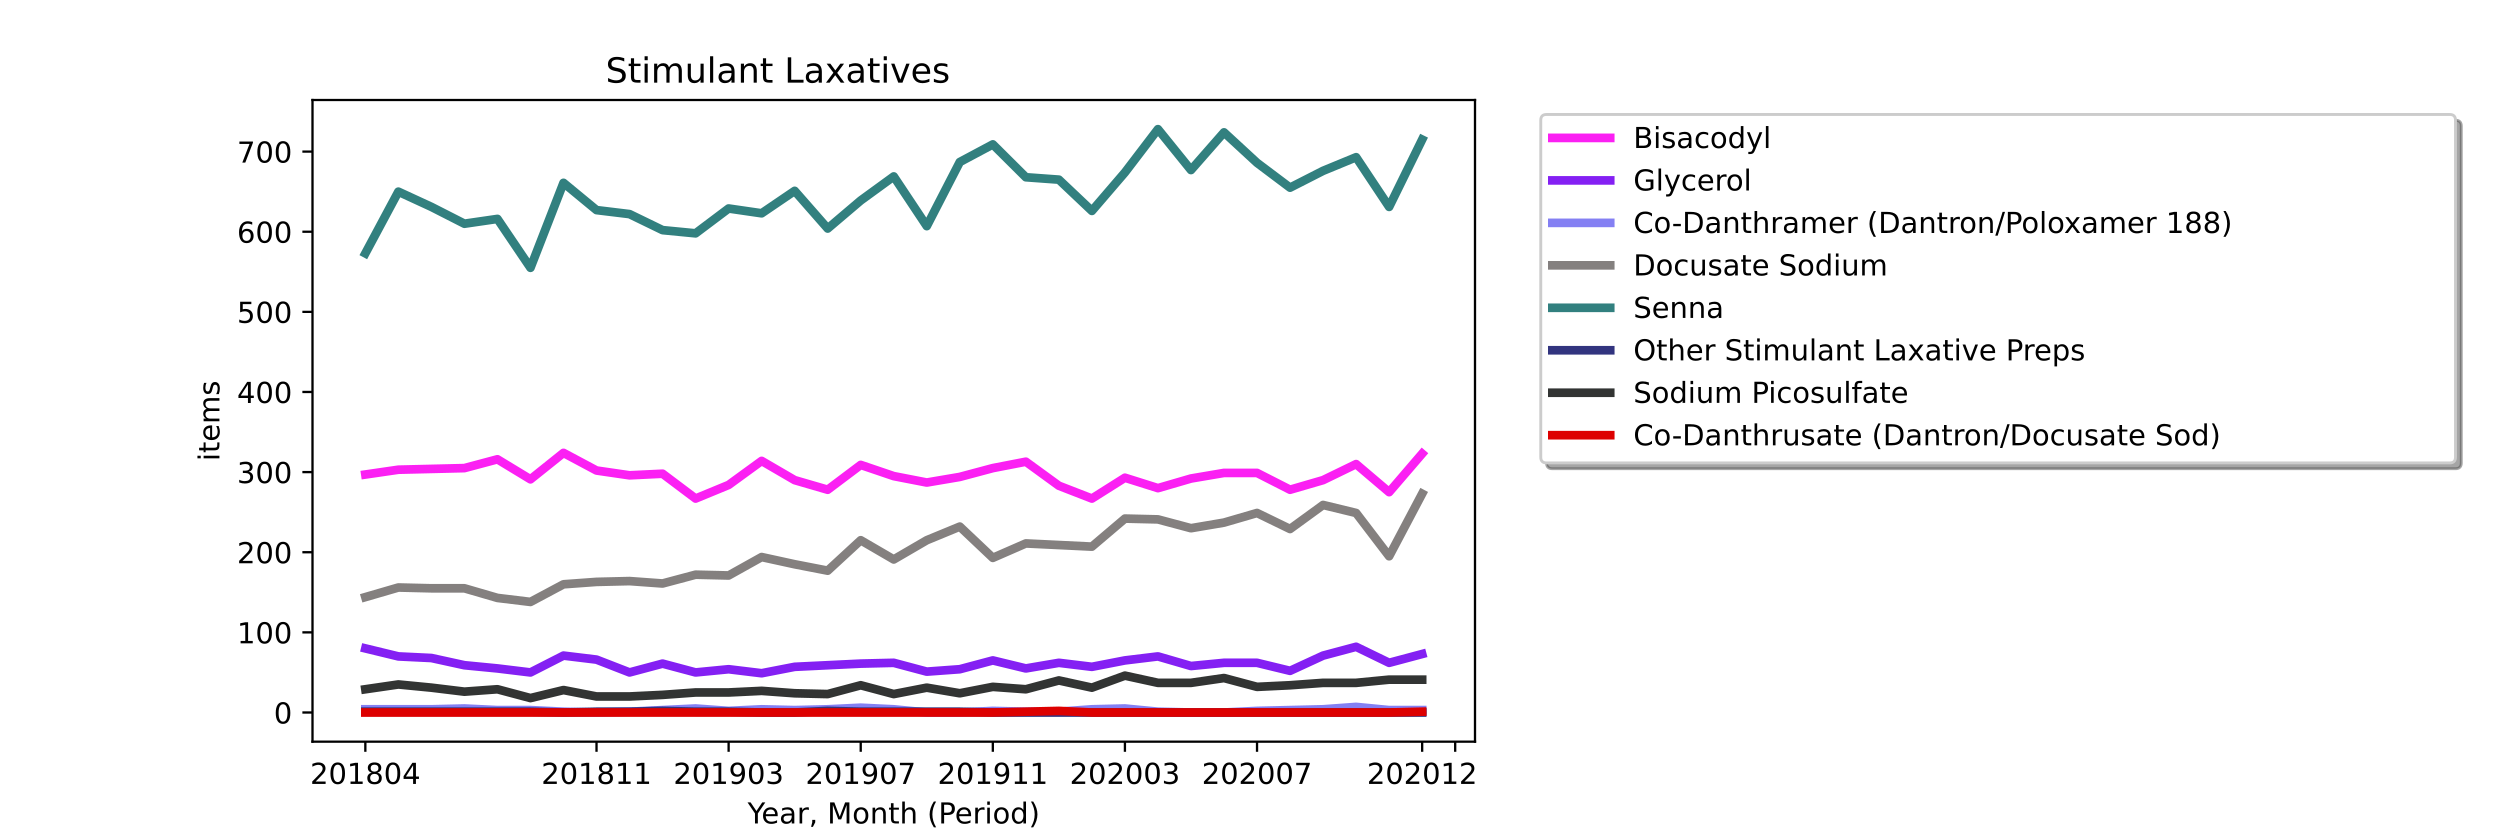 <?xml version="1.0" encoding="utf-8" standalone="no"?>
<!DOCTYPE svg PUBLIC "-//W3C//DTD SVG 1.1//EN"
  "http://www.w3.org/Graphics/SVG/1.1/DTD/svg11.dtd">
<!-- Created with matplotlib (https://matplotlib.org/) -->
<svg height="288pt" version="1.1" viewBox="0 0 864 288" width="864pt" xmlns="http://www.w3.org/2000/svg" xmlns:xlink="http://www.w3.org/1999/xlink">
 <defs>
  <style type="text/css">*{stroke-linecap:butt;stroke-linejoin:round;}</style>
 </defs>
 <g id="figure_1">
  <g id="patch_1">
   <path d="M 0 288 
L 864 288 
L 864 0 
L 0 0 
z
" style="fill:#ffffff;"/>
  </g>
  <g id="axes_1">
   <g id="patch_2">
    <path d="M 108 256.32 
L 509.76 256.32 
L 509.76 34.56 
L 108 34.56 
z
" style="fill:#ffffff;"/>
   </g>
   <g id="matplotlib.axis_1">
    <g id="xtick_1">
     <g id="line2d_1">
      <defs>
       <path d="M 0 0 
L 0 3.5 
" id="m691e2c4e8e" style="stroke:#000000;stroke-width:0.8;"/>
      </defs>
      <g>
       <use style="stroke:#000000;stroke-width:0.8;" x="126.262" xlink:href="#m691e2c4e8e" y="256.32"/>
      </g>
     </g>
     <g id="text_1">
      <!-- 201804 -->
      <g transform="translate(107.174 270.918)scale(0.1 -0.1)">
       <defs>
        <path d="M 19.188 8.297 
L 53.609 8.297 
L 53.609 0 
L 7.328 0 
L 7.328 8.297 
Q 12.938 14.109 22.625 23.891 
Q 32.328 33.688 34.812 36.531 
Q 39.547 41.844 41.422 45.531 
Q 43.312 49.219 43.312 52.781 
Q 43.312 58.594 39.234 62.25 
Q 35.156 65.922 28.609 65.922 
Q 23.969 65.922 18.812 64.312 
Q 13.672 62.703 7.812 59.422 
L 7.812 69.391 
Q 13.766 71.781 18.938 73 
Q 24.125 74.219 28.422 74.219 
Q 39.75 74.219 46.484 68.547 
Q 53.219 62.891 53.219 53.422 
Q 53.219 48.922 51.531 44.891 
Q 49.859 40.875 45.406 35.406 
Q 44.188 33.984 37.641 27.219 
Q 31.109 20.453 19.188 8.297 
z
" id="DejaVuSans-50"/>
        <path d="M 31.781 66.406 
Q 24.172 66.406 20.328 58.906 
Q 16.5 51.422 16.5 36.375 
Q 16.5 21.391 20.328 13.891 
Q 24.172 6.391 31.781 6.391 
Q 39.453 6.391 43.281 13.891 
Q 47.125 21.391 47.125 36.375 
Q 47.125 51.422 43.281 58.906 
Q 39.453 66.406 31.781 66.406 
z
M 31.781 74.219 
Q 44.047 74.219 50.516 64.516 
Q 56.984 54.828 56.984 36.375 
Q 56.984 17.969 50.516 8.266 
Q 44.047 -1.422 31.781 -1.422 
Q 19.531 -1.422 13.062 8.266 
Q 6.594 17.969 6.594 36.375 
Q 6.594 54.828 13.062 64.516 
Q 19.531 74.219 31.781 74.219 
z
" id="DejaVuSans-48"/>
        <path d="M 12.406 8.297 
L 28.516 8.297 
L 28.516 63.922 
L 10.984 60.406 
L 10.984 69.391 
L 28.422 72.906 
L 38.281 72.906 
L 38.281 8.297 
L 54.391 8.297 
L 54.391 0 
L 12.406 0 
z
" id="DejaVuSans-49"/>
        <path d="M 31.781 34.625 
Q 24.75 34.625 20.719 30.859 
Q 16.703 27.094 16.703 20.516 
Q 16.703 13.922 20.719 10.156 
Q 24.75 6.391 31.781 6.391 
Q 38.812 6.391 42.859 10.172 
Q 46.922 13.969 46.922 20.516 
Q 46.922 27.094 42.891 30.859 
Q 38.875 34.625 31.781 34.625 
z
M 21.922 38.812 
Q 15.578 40.375 12.031 44.719 
Q 8.5 49.078 8.5 55.328 
Q 8.5 64.062 14.719 69.141 
Q 20.953 74.219 31.781 74.219 
Q 42.672 74.219 48.875 69.141 
Q 55.078 64.062 55.078 55.328 
Q 55.078 49.078 51.531 44.719 
Q 48 40.375 41.703 38.812 
Q 48.828 37.156 52.797 32.312 
Q 56.781 27.484 56.781 20.516 
Q 56.781 9.906 50.312 4.234 
Q 43.844 -1.422 31.781 -1.422 
Q 19.734 -1.422 13.25 4.234 
Q 6.781 9.906 6.781 20.516 
Q 6.781 27.484 10.781 32.312 
Q 14.797 37.156 21.922 38.812 
z
M 18.312 54.391 
Q 18.312 48.734 21.844 45.562 
Q 25.391 42.391 31.781 42.391 
Q 38.141 42.391 41.719 45.562 
Q 45.312 48.734 45.312 54.391 
Q 45.312 60.062 41.719 63.234 
Q 38.141 66.406 31.781 66.406 
Q 25.391 66.406 21.844 63.234 
Q 18.312 60.062 18.312 54.391 
z
" id="DejaVuSans-56"/>
        <path d="M 37.797 64.312 
L 12.891 25.391 
L 37.797 25.391 
z
M 35.203 72.906 
L 47.609 72.906 
L 47.609 25.391 
L 58.016 25.391 
L 58.016 17.188 
L 47.609 17.188 
L 47.609 0 
L 37.797 0 
L 37.797 17.188 
L 4.891 17.188 
L 4.891 26.703 
z
" id="DejaVuSans-52"/>
       </defs>
       <use xlink:href="#DejaVuSans-50"/>
       <use x="63.623" xlink:href="#DejaVuSans-48"/>
       <use x="127.246" xlink:href="#DejaVuSans-49"/>
       <use x="190.869" xlink:href="#DejaVuSans-56"/>
       <use x="254.492" xlink:href="#DejaVuSans-48"/>
       <use x="318.115" xlink:href="#DejaVuSans-52"/>
      </g>
     </g>
    </g>
    <g id="xtick_2">
     <g id="line2d_2">
      <g>
       <use style="stroke:#000000;stroke-width:0.8;" x="206.157" xlink:href="#m691e2c4e8e" y="256.32"/>
      </g>
     </g>
     <g id="text_2">
      <!-- 201811 -->
      <g transform="translate(187.07 270.918)scale(0.1 -0.1)">
       <use xlink:href="#DejaVuSans-50"/>
       <use x="63.623" xlink:href="#DejaVuSans-48"/>
       <use x="127.246" xlink:href="#DejaVuSans-49"/>
       <use x="190.869" xlink:href="#DejaVuSans-56"/>
       <use x="254.492" xlink:href="#DejaVuSans-49"/>
       <use x="318.115" xlink:href="#DejaVuSans-49"/>
      </g>
     </g>
    </g>
    <g id="xtick_3">
     <g id="line2d_3">
      <g>
       <use style="stroke:#000000;stroke-width:0.8;" x="251.812" xlink:href="#m691e2c4e8e" y="256.32"/>
      </g>
     </g>
     <g id="text_3">
      <!-- 201903 -->
      <g transform="translate(232.724 270.918)scale(0.1 -0.1)">
       <defs>
        <path d="M 10.984 1.516 
L 10.984 10.5 
Q 14.703 8.734 18.5 7.812 
Q 22.312 6.891 25.984 6.891 
Q 35.75 6.891 40.891 13.453 
Q 46.047 20.016 46.781 33.406 
Q 43.953 29.203 39.594 26.953 
Q 35.25 24.703 29.984 24.703 
Q 19.047 24.703 12.672 31.312 
Q 6.297 37.938 6.297 49.422 
Q 6.297 60.641 12.938 67.422 
Q 19.578 74.219 30.609 74.219 
Q 43.266 74.219 49.922 64.516 
Q 56.594 54.828 56.594 36.375 
Q 56.594 19.141 48.406 8.859 
Q 40.234 -1.422 26.422 -1.422 
Q 22.703 -1.422 18.891 -0.688 
Q 15.094 0.047 10.984 1.516 
z
M 30.609 32.422 
Q 37.25 32.422 41.125 36.953 
Q 45.016 41.5 45.016 49.422 
Q 45.016 57.281 41.125 61.844 
Q 37.25 66.406 30.609 66.406 
Q 23.969 66.406 20.094 61.844 
Q 16.219 57.281 16.219 49.422 
Q 16.219 41.5 20.094 36.953 
Q 23.969 32.422 30.609 32.422 
z
" id="DejaVuSans-57"/>
        <path d="M 40.578 39.312 
Q 47.656 37.797 51.625 33 
Q 55.609 28.219 55.609 21.188 
Q 55.609 10.406 48.188 4.484 
Q 40.766 -1.422 27.094 -1.422 
Q 22.516 -1.422 17.656 -0.516 
Q 12.797 0.391 7.625 2.203 
L 7.625 11.719 
Q 11.719 9.328 16.594 8.109 
Q 21.484 6.891 26.812 6.891 
Q 36.078 6.891 40.938 10.547 
Q 45.797 14.203 45.797 21.188 
Q 45.797 27.641 41.281 31.266 
Q 36.766 34.906 28.719 34.906 
L 20.219 34.906 
L 20.219 43.016 
L 29.109 43.016 
Q 36.375 43.016 40.234 45.922 
Q 44.094 48.828 44.094 54.297 
Q 44.094 59.906 40.109 62.906 
Q 36.141 65.922 28.719 65.922 
Q 24.656 65.922 20.016 65.031 
Q 15.375 64.156 9.812 62.312 
L 9.812 71.094 
Q 15.438 72.656 20.344 73.438 
Q 25.25 74.219 29.594 74.219 
Q 40.828 74.219 47.359 69.109 
Q 53.906 64.016 53.906 55.328 
Q 53.906 49.266 50.438 45.094 
Q 46.969 40.922 40.578 39.312 
z
" id="DejaVuSans-51"/>
       </defs>
       <use xlink:href="#DejaVuSans-50"/>
       <use x="63.623" xlink:href="#DejaVuSans-48"/>
       <use x="127.246" xlink:href="#DejaVuSans-49"/>
       <use x="190.869" xlink:href="#DejaVuSans-57"/>
       <use x="254.492" xlink:href="#DejaVuSans-48"/>
       <use x="318.115" xlink:href="#DejaVuSans-51"/>
      </g>
     </g>
    </g>
    <g id="xtick_4">
     <g id="line2d_4">
      <g>
       <use style="stroke:#000000;stroke-width:0.8;" x="297.466" xlink:href="#m691e2c4e8e" y="256.32"/>
      </g>
     </g>
     <g id="text_4">
      <!-- 201907 -->
      <g transform="translate(278.379 270.918)scale(0.1 -0.1)">
       <defs>
        <path d="M 8.203 72.906 
L 55.078 72.906 
L 55.078 68.703 
L 28.609 0 
L 18.312 0 
L 43.219 64.594 
L 8.203 64.594 
z
" id="DejaVuSans-55"/>
       </defs>
       <use xlink:href="#DejaVuSans-50"/>
       <use x="63.623" xlink:href="#DejaVuSans-48"/>
       <use x="127.246" xlink:href="#DejaVuSans-49"/>
       <use x="190.869" xlink:href="#DejaVuSans-57"/>
       <use x="254.492" xlink:href="#DejaVuSans-48"/>
       <use x="318.115" xlink:href="#DejaVuSans-55"/>
      </g>
     </g>
    </g>
    <g id="xtick_5">
     <g id="line2d_5">
      <g>
       <use style="stroke:#000000;stroke-width:0.8;" x="343.121" xlink:href="#m691e2c4e8e" y="256.32"/>
      </g>
     </g>
     <g id="text_5">
      <!-- 201911 -->
      <g transform="translate(324.033 270.918)scale(0.1 -0.1)">
       <use xlink:href="#DejaVuSans-50"/>
       <use x="63.623" xlink:href="#DejaVuSans-48"/>
       <use x="127.246" xlink:href="#DejaVuSans-49"/>
       <use x="190.869" xlink:href="#DejaVuSans-57"/>
       <use x="254.492" xlink:href="#DejaVuSans-49"/>
       <use x="318.115" xlink:href="#DejaVuSans-49"/>
      </g>
     </g>
    </g>
    <g id="xtick_6">
     <g id="line2d_6">
      <g>
       <use style="stroke:#000000;stroke-width:0.8;" x="388.775" xlink:href="#m691e2c4e8e" y="256.32"/>
      </g>
     </g>
     <g id="text_6">
      <!-- 202003 -->
      <g transform="translate(369.688 270.918)scale(0.1 -0.1)">
       <use xlink:href="#DejaVuSans-50"/>
       <use x="63.623" xlink:href="#DejaVuSans-48"/>
       <use x="127.246" xlink:href="#DejaVuSans-50"/>
       <use x="190.869" xlink:href="#DejaVuSans-48"/>
       <use x="254.492" xlink:href="#DejaVuSans-48"/>
       <use x="318.115" xlink:href="#DejaVuSans-51"/>
      </g>
     </g>
    </g>
    <g id="xtick_7">
     <g id="line2d_7">
      <g>
       <use style="stroke:#000000;stroke-width:0.8;" x="434.43" xlink:href="#m691e2c4e8e" y="256.32"/>
      </g>
     </g>
     <g id="text_7">
      <!-- 202007 -->
      <g transform="translate(415.342 270.918)scale(0.1 -0.1)">
       <use xlink:href="#DejaVuSans-50"/>
       <use x="63.623" xlink:href="#DejaVuSans-48"/>
       <use x="127.246" xlink:href="#DejaVuSans-50"/>
       <use x="190.869" xlink:href="#DejaVuSans-48"/>
       <use x="254.492" xlink:href="#DejaVuSans-48"/>
       <use x="318.115" xlink:href="#DejaVuSans-55"/>
      </g>
     </g>
    </g>
    <g id="xtick_8">
     <g id="line2d_8">
      <g>
       <use style="stroke:#000000;stroke-width:0.8;" x="491.498" xlink:href="#m691e2c4e8e" y="256.32"/>
      </g>
     </g>
     <g id="text_8">
      <!-- 202012 -->
      <g transform="translate(472.411 270.918)scale(0.1 -0.1)">
       <use xlink:href="#DejaVuSans-50"/>
       <use x="63.623" xlink:href="#DejaVuSans-48"/>
       <use x="127.246" xlink:href="#DejaVuSans-50"/>
       <use x="190.869" xlink:href="#DejaVuSans-48"/>
       <use x="254.492" xlink:href="#DejaVuSans-49"/>
       <use x="318.115" xlink:href="#DejaVuSans-50"/>
      </g>
     </g>
    </g>
    <g id="xtick_9">
     <g id="line2d_9">
      <g>
       <use style="stroke:#000000;stroke-width:0.8;" x="502.912" xlink:href="#m691e2c4e8e" y="256.32"/>
      </g>
     </g>
    </g>
    <g id="text_9">
     <!-- Year, Month (Period) -->
     <g transform="translate(258.364 284.597)scale(0.1 -0.1)">
      <defs>
       <path d="M -0.203 72.906 
L 10.406 72.906 
L 30.609 42.922 
L 50.688 72.906 
L 61.281 72.906 
L 35.5 34.719 
L 35.5 0 
L 25.594 0 
L 25.594 34.719 
z
" id="DejaVuSans-89"/>
       <path d="M 56.203 29.594 
L 56.203 25.203 
L 14.891 25.203 
Q 15.484 15.922 20.484 11.062 
Q 25.484 6.203 34.422 6.203 
Q 39.594 6.203 44.453 7.469 
Q 49.312 8.734 54.109 11.281 
L 54.109 2.781 
Q 49.266 0.734 44.188 -0.344 
Q 39.109 -1.422 33.891 -1.422 
Q 20.797 -1.422 13.156 6.188 
Q 5.516 13.812 5.516 26.812 
Q 5.516 40.234 12.766 48.109 
Q 20.016 56 32.328 56 
Q 43.359 56 49.781 48.891 
Q 56.203 41.797 56.203 29.594 
z
M 47.219 32.234 
Q 47.125 39.594 43.094 43.984 
Q 39.062 48.391 32.422 48.391 
Q 24.906 48.391 20.391 44.141 
Q 15.875 39.891 15.188 32.172 
z
" id="DejaVuSans-101"/>
       <path d="M 34.281 27.484 
Q 23.391 27.484 19.188 25 
Q 14.984 22.516 14.984 16.5 
Q 14.984 11.719 18.141 8.906 
Q 21.297 6.109 26.703 6.109 
Q 34.188 6.109 38.703 11.406 
Q 43.219 16.703 43.219 25.484 
L 43.219 27.484 
z
M 52.203 31.203 
L 52.203 0 
L 43.219 0 
L 43.219 8.297 
Q 40.141 3.328 35.547 0.953 
Q 30.953 -1.422 24.312 -1.422 
Q 15.922 -1.422 10.953 3.297 
Q 6 8.016 6 15.922 
Q 6 25.141 12.172 29.828 
Q 18.359 34.516 30.609 34.516 
L 43.219 34.516 
L 43.219 35.406 
Q 43.219 41.609 39.141 45 
Q 35.062 48.391 27.688 48.391 
Q 23 48.391 18.547 47.266 
Q 14.109 46.141 10.016 43.891 
L 10.016 52.203 
Q 14.938 54.109 19.578 55.047 
Q 24.219 56 28.609 56 
Q 40.484 56 46.344 49.844 
Q 52.203 43.703 52.203 31.203 
z
" id="DejaVuSans-97"/>
       <path d="M 41.109 46.297 
Q 39.594 47.172 37.812 47.578 
Q 36.031 48 33.891 48 
Q 26.266 48 22.188 43.047 
Q 18.109 38.094 18.109 28.812 
L 18.109 0 
L 9.078 0 
L 9.078 54.688 
L 18.109 54.688 
L 18.109 46.188 
Q 20.953 51.172 25.484 53.578 
Q 30.031 56 36.531 56 
Q 37.453 56 38.578 55.875 
Q 39.703 55.766 41.062 55.516 
z
" id="DejaVuSans-114"/>
       <path d="M 11.719 12.406 
L 22.016 12.406 
L 22.016 4 
L 14.016 -11.625 
L 7.719 -11.625 
L 11.719 4 
z
" id="DejaVuSans-44"/>
       <path id="DejaVuSans-32"/>
       <path d="M 9.812 72.906 
L 24.516 72.906 
L 43.109 23.297 
L 61.812 72.906 
L 76.516 72.906 
L 76.516 0 
L 66.891 0 
L 66.891 64.016 
L 48.094 14.016 
L 38.188 14.016 
L 19.391 64.016 
L 19.391 0 
L 9.812 0 
z
" id="DejaVuSans-77"/>
       <path d="M 30.609 48.391 
Q 23.391 48.391 19.188 42.75 
Q 14.984 37.109 14.984 27.297 
Q 14.984 17.484 19.156 11.844 
Q 23.344 6.203 30.609 6.203 
Q 37.797 6.203 41.984 11.859 
Q 46.188 17.531 46.188 27.297 
Q 46.188 37.016 41.984 42.703 
Q 37.797 48.391 30.609 48.391 
z
M 30.609 56 
Q 42.328 56 49.016 48.375 
Q 55.719 40.766 55.719 27.297 
Q 55.719 13.875 49.016 6.219 
Q 42.328 -1.422 30.609 -1.422 
Q 18.844 -1.422 12.172 6.219 
Q 5.516 13.875 5.516 27.297 
Q 5.516 40.766 12.172 48.375 
Q 18.844 56 30.609 56 
z
" id="DejaVuSans-111"/>
       <path d="M 54.891 33.016 
L 54.891 0 
L 45.906 0 
L 45.906 32.719 
Q 45.906 40.484 42.875 44.328 
Q 39.844 48.188 33.797 48.188 
Q 26.516 48.188 22.312 43.547 
Q 18.109 38.922 18.109 30.906 
L 18.109 0 
L 9.078 0 
L 9.078 54.688 
L 18.109 54.688 
L 18.109 46.188 
Q 21.344 51.125 25.703 53.562 
Q 30.078 56 35.797 56 
Q 45.219 56 50.047 50.172 
Q 54.891 44.344 54.891 33.016 
z
" id="DejaVuSans-110"/>
       <path d="M 18.312 70.219 
L 18.312 54.688 
L 36.812 54.688 
L 36.812 47.703 
L 18.312 47.703 
L 18.312 18.016 
Q 18.312 11.328 20.141 9.422 
Q 21.969 7.516 27.594 7.516 
L 36.812 7.516 
L 36.812 0 
L 27.594 0 
Q 17.188 0 13.234 3.875 
Q 9.281 7.766 9.281 18.016 
L 9.281 47.703 
L 2.688 47.703 
L 2.688 54.688 
L 9.281 54.688 
L 9.281 70.219 
z
" id="DejaVuSans-116"/>
       <path d="M 54.891 33.016 
L 54.891 0 
L 45.906 0 
L 45.906 32.719 
Q 45.906 40.484 42.875 44.328 
Q 39.844 48.188 33.797 48.188 
Q 26.516 48.188 22.312 43.547 
Q 18.109 38.922 18.109 30.906 
L 18.109 0 
L 9.078 0 
L 9.078 75.984 
L 18.109 75.984 
L 18.109 46.188 
Q 21.344 51.125 25.703 53.562 
Q 30.078 56 35.797 56 
Q 45.219 56 50.047 50.172 
Q 54.891 44.344 54.891 33.016 
z
" id="DejaVuSans-104"/>
       <path d="M 31 75.875 
Q 24.469 64.656 21.281 53.656 
Q 18.109 42.672 18.109 31.391 
Q 18.109 20.125 21.312 9.062 
Q 24.516 -2 31 -13.188 
L 23.188 -13.188 
Q 15.875 -1.703 12.234 9.375 
Q 8.594 20.453 8.594 31.391 
Q 8.594 42.281 12.203 53.312 
Q 15.828 64.359 23.188 75.875 
z
" id="DejaVuSans-40"/>
       <path d="M 19.672 64.797 
L 19.672 37.406 
L 32.078 37.406 
Q 38.969 37.406 42.719 40.969 
Q 46.484 44.531 46.484 51.125 
Q 46.484 57.672 42.719 61.234 
Q 38.969 64.797 32.078 64.797 
z
M 9.812 72.906 
L 32.078 72.906 
Q 44.344 72.906 50.609 67.359 
Q 56.891 61.812 56.891 51.125 
Q 56.891 40.328 50.609 34.812 
Q 44.344 29.297 32.078 29.297 
L 19.672 29.297 
L 19.672 0 
L 9.812 0 
z
" id="DejaVuSans-80"/>
       <path d="M 9.422 54.688 
L 18.406 54.688 
L 18.406 0 
L 9.422 0 
z
M 9.422 75.984 
L 18.406 75.984 
L 18.406 64.594 
L 9.422 64.594 
z
" id="DejaVuSans-105"/>
       <path d="M 45.406 46.391 
L 45.406 75.984 
L 54.391 75.984 
L 54.391 0 
L 45.406 0 
L 45.406 8.203 
Q 42.578 3.328 38.25 0.953 
Q 33.938 -1.422 27.875 -1.422 
Q 17.969 -1.422 11.734 6.484 
Q 5.516 14.406 5.516 27.297 
Q 5.516 40.188 11.734 48.094 
Q 17.969 56 27.875 56 
Q 33.938 56 38.25 53.625 
Q 42.578 51.266 45.406 46.391 
z
M 14.797 27.297 
Q 14.797 17.391 18.875 11.75 
Q 22.953 6.109 30.078 6.109 
Q 37.203 6.109 41.297 11.75 
Q 45.406 17.391 45.406 27.297 
Q 45.406 37.203 41.297 42.844 
Q 37.203 48.484 30.078 48.484 
Q 22.953 48.484 18.875 42.844 
Q 14.797 37.203 14.797 27.297 
z
" id="DejaVuSans-100"/>
       <path d="M 8.016 75.875 
L 15.828 75.875 
Q 23.141 64.359 26.781 53.312 
Q 30.422 42.281 30.422 31.391 
Q 30.422 20.453 26.781 9.375 
Q 23.141 -1.703 15.828 -13.188 
L 8.016 -13.188 
Q 14.5 -2 17.703 9.062 
Q 20.906 20.125 20.906 31.391 
Q 20.906 42.672 17.703 53.656 
Q 14.5 64.656 8.016 75.875 
z
" id="DejaVuSans-41"/>
      </defs>
      <use xlink:href="#DejaVuSans-89"/>
      <use x="47.834" xlink:href="#DejaVuSans-101"/>
      <use x="109.357" xlink:href="#DejaVuSans-97"/>
      <use x="170.637" xlink:href="#DejaVuSans-114"/>
      <use x="211.75" xlink:href="#DejaVuSans-44"/>
      <use x="243.537" xlink:href="#DejaVuSans-32"/>
      <use x="275.324" xlink:href="#DejaVuSans-77"/>
      <use x="361.604" xlink:href="#DejaVuSans-111"/>
      <use x="422.785" xlink:href="#DejaVuSans-110"/>
      <use x="486.164" xlink:href="#DejaVuSans-116"/>
      <use x="525.373" xlink:href="#DejaVuSans-104"/>
      <use x="588.752" xlink:href="#DejaVuSans-32"/>
      <use x="620.539" xlink:href="#DejaVuSans-40"/>
      <use x="659.553" xlink:href="#DejaVuSans-80"/>
      <use x="716.23" xlink:href="#DejaVuSans-101"/>
      <use x="777.754" xlink:href="#DejaVuSans-114"/>
      <use x="818.867" xlink:href="#DejaVuSans-105"/>
      <use x="846.65" xlink:href="#DejaVuSans-111"/>
      <use x="907.832" xlink:href="#DejaVuSans-100"/>
      <use x="971.309" xlink:href="#DejaVuSans-41"/>
     </g>
    </g>
   </g>
   <g id="matplotlib.axis_2">
    <g id="ytick_1">
     <g id="line2d_10">
      <defs>
       <path d="M 0 0 
L -3.5 0 
" id="med577adecc" style="stroke:#000000;stroke-width:0.8;"/>
      </defs>
      <g>
       <use style="stroke:#000000;stroke-width:0.8;" x="108" xlink:href="#med577adecc" y="246.24"/>
      </g>
     </g>
     <g id="text_10">
      <!-- 0 -->
      <g transform="translate(94.638 250.039)scale(0.1 -0.1)">
       <use xlink:href="#DejaVuSans-48"/>
      </g>
     </g>
    </g>
    <g id="ytick_2">
     <g id="line2d_11">
      <g>
       <use style="stroke:#000000;stroke-width:0.8;" x="108" xlink:href="#med577adecc" y="218.548"/>
      </g>
     </g>
     <g id="text_11">
      <!-- 100 -->
      <g transform="translate(81.912 222.347)scale(0.1 -0.1)">
       <use xlink:href="#DejaVuSans-49"/>
       <use x="63.623" xlink:href="#DejaVuSans-48"/>
       <use x="127.246" xlink:href="#DejaVuSans-48"/>
      </g>
     </g>
    </g>
    <g id="ytick_3">
     <g id="line2d_12">
      <g>
       <use style="stroke:#000000;stroke-width:0.8;" x="108" xlink:href="#med577adecc" y="190.855"/>
      </g>
     </g>
     <g id="text_12">
      <!-- 200 -->
      <g transform="translate(81.912 194.655)scale(0.1 -0.1)">
       <use xlink:href="#DejaVuSans-50"/>
       <use x="63.623" xlink:href="#DejaVuSans-48"/>
       <use x="127.246" xlink:href="#DejaVuSans-48"/>
      </g>
     </g>
    </g>
    <g id="ytick_4">
     <g id="line2d_13">
      <g>
       <use style="stroke:#000000;stroke-width:0.8;" x="108" xlink:href="#med577adecc" y="163.163"/>
      </g>
     </g>
     <g id="text_13">
      <!-- 300 -->
      <g transform="translate(81.912 166.962)scale(0.1 -0.1)">
       <use xlink:href="#DejaVuSans-51"/>
       <use x="63.623" xlink:href="#DejaVuSans-48"/>
       <use x="127.246" xlink:href="#DejaVuSans-48"/>
      </g>
     </g>
    </g>
    <g id="ytick_5">
     <g id="line2d_14">
      <g>
       <use style="stroke:#000000;stroke-width:0.8;" x="108" xlink:href="#med577adecc" y="135.471"/>
      </g>
     </g>
     <g id="text_14">
      <!-- 400 -->
      <g transform="translate(81.912 139.27)scale(0.1 -0.1)">
       <use xlink:href="#DejaVuSans-52"/>
       <use x="63.623" xlink:href="#DejaVuSans-48"/>
       <use x="127.246" xlink:href="#DejaVuSans-48"/>
      </g>
     </g>
    </g>
    <g id="ytick_6">
     <g id="line2d_15">
      <g>
       <use style="stroke:#000000;stroke-width:0.8;" x="108" xlink:href="#med577adecc" y="107.778"/>
      </g>
     </g>
     <g id="text_15">
      <!-- 500 -->
      <g transform="translate(81.912 111.578)scale(0.1 -0.1)">
       <defs>
        <path d="M 10.797 72.906 
L 49.516 72.906 
L 49.516 64.594 
L 19.828 64.594 
L 19.828 46.734 
Q 21.969 47.469 24.109 47.828 
Q 26.266 48.188 28.422 48.188 
Q 40.625 48.188 47.75 41.5 
Q 54.891 34.812 54.891 23.391 
Q 54.891 11.625 47.562 5.094 
Q 40.234 -1.422 26.906 -1.422 
Q 22.312 -1.422 17.547 -0.641 
Q 12.797 0.141 7.719 1.703 
L 7.719 11.625 
Q 12.109 9.234 16.797 8.062 
Q 21.484 6.891 26.703 6.891 
Q 35.156 6.891 40.078 11.328 
Q 45.016 15.766 45.016 23.391 
Q 45.016 31 40.078 35.438 
Q 35.156 39.891 26.703 39.891 
Q 22.75 39.891 18.812 39.016 
Q 14.891 38.141 10.797 36.281 
z
" id="DejaVuSans-53"/>
       </defs>
       <use xlink:href="#DejaVuSans-53"/>
       <use x="63.623" xlink:href="#DejaVuSans-48"/>
       <use x="127.246" xlink:href="#DejaVuSans-48"/>
      </g>
     </g>
    </g>
    <g id="ytick_7">
     <g id="line2d_16">
      <g>
       <use style="stroke:#000000;stroke-width:0.8;" x="108" xlink:href="#med577adecc" y="80.086"/>
      </g>
     </g>
     <g id="text_16">
      <!-- 600 -->
      <g transform="translate(81.912 83.885)scale(0.1 -0.1)">
       <defs>
        <path d="M 33.016 40.375 
Q 26.375 40.375 22.484 35.828 
Q 18.609 31.297 18.609 23.391 
Q 18.609 15.531 22.484 10.953 
Q 26.375 6.391 33.016 6.391 
Q 39.656 6.391 43.531 10.953 
Q 47.406 15.531 47.406 23.391 
Q 47.406 31.297 43.531 35.828 
Q 39.656 40.375 33.016 40.375 
z
M 52.594 71.297 
L 52.594 62.312 
Q 48.875 64.062 45.094 64.984 
Q 41.312 65.922 37.594 65.922 
Q 27.828 65.922 22.672 59.328 
Q 17.531 52.734 16.797 39.406 
Q 19.672 43.656 24.016 45.922 
Q 28.375 48.188 33.594 48.188 
Q 44.578 48.188 50.953 41.516 
Q 57.328 34.859 57.328 23.391 
Q 57.328 12.156 50.688 5.359 
Q 44.047 -1.422 33.016 -1.422 
Q 20.359 -1.422 13.672 8.266 
Q 6.984 17.969 6.984 36.375 
Q 6.984 53.656 15.188 63.938 
Q 23.391 74.219 37.203 74.219 
Q 40.922 74.219 44.703 73.484 
Q 48.484 72.75 52.594 71.297 
z
" id="DejaVuSans-54"/>
       </defs>
       <use xlink:href="#DejaVuSans-54"/>
       <use x="63.623" xlink:href="#DejaVuSans-48"/>
       <use x="127.246" xlink:href="#DejaVuSans-48"/>
      </g>
     </g>
    </g>
    <g id="ytick_8">
     <g id="line2d_17">
      <g>
       <use style="stroke:#000000;stroke-width:0.8;" x="108" xlink:href="#med577adecc" y="52.394"/>
      </g>
     </g>
     <g id="text_17">
      <!-- 700 -->
      <g transform="translate(81.912 56.193)scale(0.1 -0.1)">
       <use xlink:href="#DejaVuSans-55"/>
       <use x="63.623" xlink:href="#DejaVuSans-48"/>
       <use x="127.246" xlink:href="#DejaVuSans-48"/>
      </g>
     </g>
    </g>
    <g id="text_18">
     <!-- items -->
     <g transform="translate(75.833 159.341)rotate(-90)scale(0.1 -0.1)">
      <defs>
       <path d="M 52 44.188 
Q 55.375 50.25 60.062 53.125 
Q 64.75 56 71.094 56 
Q 79.641 56 84.281 50.016 
Q 88.922 44.047 88.922 33.016 
L 88.922 0 
L 79.891 0 
L 79.891 32.719 
Q 79.891 40.578 77.094 44.375 
Q 74.312 48.188 68.609 48.188 
Q 61.625 48.188 57.562 43.547 
Q 53.516 38.922 53.516 30.906 
L 53.516 0 
L 44.484 0 
L 44.484 32.719 
Q 44.484 40.625 41.703 44.406 
Q 38.922 48.188 33.109 48.188 
Q 26.219 48.188 22.156 43.531 
Q 18.109 38.875 18.109 30.906 
L 18.109 0 
L 9.078 0 
L 9.078 54.688 
L 18.109 54.688 
L 18.109 46.188 
Q 21.188 51.219 25.484 53.609 
Q 29.781 56 35.688 56 
Q 41.656 56 45.828 52.969 
Q 50 49.953 52 44.188 
z
" id="DejaVuSans-109"/>
       <path d="M 44.281 53.078 
L 44.281 44.578 
Q 40.484 46.531 36.375 47.5 
Q 32.281 48.484 27.875 48.484 
Q 21.188 48.484 17.844 46.438 
Q 14.5 44.391 14.5 40.281 
Q 14.5 37.156 16.891 35.375 
Q 19.281 33.594 26.516 31.984 
L 29.594 31.297 
Q 39.156 29.25 43.188 25.516 
Q 47.219 21.781 47.219 15.094 
Q 47.219 7.469 41.188 3.016 
Q 35.156 -1.422 24.609 -1.422 
Q 20.219 -1.422 15.453 -0.562 
Q 10.688 0.297 5.422 2 
L 5.422 11.281 
Q 10.406 8.688 15.234 7.391 
Q 20.062 6.109 24.812 6.109 
Q 31.156 6.109 34.562 8.281 
Q 37.984 10.453 37.984 14.406 
Q 37.984 18.062 35.516 20.016 
Q 33.062 21.969 24.703 23.781 
L 21.578 24.516 
Q 13.234 26.266 9.516 29.906 
Q 5.812 33.547 5.812 39.891 
Q 5.812 47.609 11.281 51.797 
Q 16.75 56 26.812 56 
Q 31.781 56 36.172 55.266 
Q 40.578 54.547 44.281 53.078 
z
" id="DejaVuSans-115"/>
      </defs>
      <use xlink:href="#DejaVuSans-105"/>
      <use x="27.783" xlink:href="#DejaVuSans-116"/>
      <use x="66.992" xlink:href="#DejaVuSans-101"/>
      <use x="128.516" xlink:href="#DejaVuSans-109"/>
      <use x="225.928" xlink:href="#DejaVuSans-115"/>
     </g>
    </g>
   </g>
   <g id="line2d_18">
    <path clip-path="url(#p8d3a43aeb8)" d="M 126.262 163.994 
L 137.675 162.332 
L 149.089 162.055 
L 160.503 161.778 
L 171.916 158.732 
L 183.33 165.655 
L 194.744 156.517 
L 206.157 162.609 
L 217.571 164.271 
L 228.985 163.717 
L 240.398 172.302 
L 251.812 167.594 
L 263.225 159.286 
L 274.639 165.932 
L 286.053 169.255 
L 297.466 160.671 
L 308.88 164.548 
L 320.294 166.763 
L 331.707 164.825 
L 343.121 161.778 
L 354.535 159.563 
L 365.948 167.871 
L 377.362 172.302 
L 388.775 165.102 
L 400.189 168.702 
L 411.603 165.378 
L 423.016 163.44 
L 434.43 163.44 
L 445.844 169.255 
L 457.257 165.932 
L 468.671 160.394 
L 480.085 170.086 
L 491.498 156.794 
" style="fill:none;stroke:#fb20f3;stroke-linecap:square;stroke-width:3;"/>
   </g>
   <g id="line2d_19">
    <path clip-path="url(#p8d3a43aeb8)" d="M 126.262 224.086 
L 137.675 226.855 
L 149.089 227.409 
L 160.503 229.902 
L 171.916 231.009 
L 183.33 232.394 
L 194.744 226.578 
L 206.157 227.963 
L 217.571 232.394 
L 228.985 229.348 
L 240.398 232.394 
L 251.812 231.286 
L 263.225 232.671 
L 274.639 230.455 
L 286.053 229.902 
L 297.466 229.348 
L 308.88 229.071 
L 320.294 232.117 
L 331.707 231.286 
L 343.121 228.24 
L 354.535 231.009 
L 365.948 229.071 
L 377.362 230.455 
L 388.775 228.24 
L 400.189 226.855 
L 411.603 230.178 
L 423.016 229.071 
L 434.43 229.071 
L 445.844 231.84 
L 457.257 226.578 
L 468.671 223.532 
L 480.085 229.071 
L 491.498 226.025 
" style="fill:none;stroke:#8420f3;stroke-linecap:square;stroke-width:3;"/>
   </g>
   <g id="line2d_20">
    <path clip-path="url(#p8d3a43aeb8)" d="M 126.262 245.132 
L 137.675 245.132 
L 149.089 245.132 
L 160.503 244.855 
L 171.916 245.409 
L 183.33 245.409 
L 194.744 245.963 
L 206.157 246.24 
L 217.571 245.963 
L 228.985 245.409 
L 240.398 244.855 
L 251.812 245.686 
L 263.225 245.132 
L 274.639 245.409 
L 286.053 245.132 
L 297.466 244.578 
L 308.88 245.132 
L 320.294 246.24 
L 331.707 246.24 
L 343.121 245.686 
L 354.535 245.963 
L 365.948 245.963 
L 377.362 245.132 
L 388.775 244.855 
L 400.189 245.963 
L 411.603 246.24 
L 423.016 246.24 
L 434.43 245.686 
L 445.844 245.409 
L 457.257 245.132 
L 468.671 244.302 
L 480.085 245.409 
L 491.498 245.409 
" style="fill:none;stroke:#8480f3;stroke-linecap:square;stroke-width:3;"/>
   </g>
   <g id="line2d_21">
    <path clip-path="url(#p8d3a43aeb8)" d="M 126.262 206.363 
L 137.675 203.04 
L 149.089 203.317 
L 160.503 203.317 
L 171.916 206.64 
L 183.33 208.025 
L 194.744 201.932 
L 206.157 201.102 
L 217.571 200.825 
L 228.985 201.655 
L 240.398 198.609 
L 251.812 198.886 
L 263.225 192.517 
L 274.639 195.009 
L 286.053 197.225 
L 297.466 186.702 
L 308.88 193.348 
L 320.294 186.702 
L 331.707 181.994 
L 343.121 192.794 
L 354.535 187.809 
L 365.948 188.363 
L 377.362 188.917 
L 388.775 179.225 
L 400.189 179.502 
L 411.603 182.548 
L 423.016 180.609 
L 434.43 177.286 
L 445.844 182.825 
L 457.257 174.517 
L 468.671 177.286 
L 480.085 192.24 
L 491.498 170.64 
" style="fill:none;stroke:#84807f;stroke-linecap:square;stroke-width:3;"/>
   </g>
   <g id="line2d_22">
    <path clip-path="url(#p8d3a43aeb8)" d="M 126.262 87.563 
L 137.675 66.24 
L 149.089 71.502 
L 160.503 77.317 
L 171.916 75.655 
L 183.33 92.548 
L 194.744 63.194 
L 206.157 72.609 
L 217.571 73.994 
L 228.985 79.532 
L 240.398 80.64 
L 251.812 72.055 
L 263.225 73.717 
L 274.639 65.963 
L 286.053 78.978 
L 297.466 69.286 
L 308.88 60.978 
L 320.294 78.148 
L 331.707 55.994 
L 343.121 49.902 
L 354.535 61.255 
L 365.948 62.086 
L 377.362 72.886 
L 388.775 59.594 
L 400.189 44.64 
L 411.603 58.763 
L 423.016 45.748 
L 434.43 56.271 
L 445.844 64.855 
L 457.257 59.04 
L 468.671 54.332 
L 480.085 71.502 
L 491.498 48.24 
" style="fill:none;stroke:#32807f;stroke-linecap:square;stroke-width:3;"/>
   </g>
   <g id="line2d_23">
    <path clip-path="url(#p8d3a43aeb8)" d="M 126.262 245.963 
L 137.675 245.963 
L 149.089 245.963 
L 160.503 245.963 
L 171.916 245.963 
L 183.33 245.963 
L 194.744 246.24 
L 206.157 245.963 
L 217.571 245.963 
L 228.985 245.686 
L 240.398 245.963 
L 251.812 245.963 
L 263.225 246.24 
L 274.639 246.24 
L 286.053 245.686 
L 297.466 245.963 
L 308.88 245.963 
L 320.294 245.963 
L 331.707 245.963 
L 343.121 246.24 
L 354.535 246.24 
L 365.948 246.24 
L 377.362 246.24 
L 388.775 246.24 
L 400.189 246.24 
L 411.603 246.24 
L 423.016 246.24 
L 434.43 246.24 
L 445.844 246.24 
L 457.257 246.24 
L 468.671 246.24 
L 480.085 246.24 
L 491.498 246.24 
" style="fill:none;stroke:#32347f;stroke-linecap:square;stroke-width:3;"/>
   </g>
   <g id="line2d_24">
    <path clip-path="url(#p8d3a43aeb8)" d="M 126.262 238.209 
L 137.675 236.548 
L 149.089 237.655 
L 160.503 239.04 
L 171.916 238.209 
L 183.33 241.255 
L 194.744 238.486 
L 206.157 240.702 
L 217.571 240.702 
L 228.985 240.148 
L 240.398 239.317 
L 251.812 239.317 
L 263.225 238.763 
L 274.639 239.594 
L 286.053 239.871 
L 297.466 236.825 
L 308.88 239.871 
L 320.294 237.655 
L 331.707 239.594 
L 343.121 237.378 
L 354.535 238.209 
L 365.948 235.163 
L 377.362 237.655 
L 388.775 233.502 
L 400.189 235.994 
L 411.603 235.994 
L 423.016 234.332 
L 434.43 237.378 
L 445.844 236.825 
L 457.257 235.994 
L 468.671 235.994 
L 480.085 234.886 
L 491.498 234.886 
" style="fill:none;stroke:#323433;stroke-linecap:square;stroke-width:3;"/>
   </g>
   <g id="line2d_25">
    <path clip-path="url(#p8d3a43aeb8)" d="M 126.262 246.24 
L 137.675 246.24 
L 149.089 246.24 
L 160.503 246.24 
L 171.916 246.24 
L 183.33 246.24 
L 194.744 246.24 
L 206.157 246.24 
L 217.571 246.24 
L 228.985 246.24 
L 240.398 246.24 
L 251.812 246.24 
L 263.225 246.24 
L 274.639 246.24 
L 286.053 246.24 
L 297.466 246.24 
L 308.88 246.24 
L 320.294 246.24 
L 331.707 246.24 
L 343.121 246.24 
L 354.535 245.963 
L 365.948 245.686 
L 377.362 246.24 
L 388.775 246.24 
L 400.189 246.24 
L 411.603 246.24 
L 423.016 246.24 
L 434.43 246.24 
L 445.844 246.24 
L 457.257 246.24 
L 468.671 246.24 
L 480.085 246.24 
L 491.498 245.963 
" style="fill:none;stroke:#dd0000;stroke-linecap:square;stroke-width:3;"/>
   </g>
   <g id="patch_3">
    <path d="M 108 256.32 
L 108 34.56 
" style="fill:none;stroke:#000000;stroke-linecap:square;stroke-linejoin:miter;stroke-width:0.8;"/>
   </g>
   <g id="patch_4">
    <path d="M 509.76 256.32 
L 509.76 34.56 
" style="fill:none;stroke:#000000;stroke-linecap:square;stroke-linejoin:miter;stroke-width:0.8;"/>
   </g>
   <g id="patch_5">
    <path d="M 108 256.32 
L 509.76 256.32 
" style="fill:none;stroke:#000000;stroke-linecap:square;stroke-linejoin:miter;stroke-width:0.8;"/>
   </g>
   <g id="patch_6">
    <path d="M 108 34.56 
L 509.76 34.56 
" style="fill:none;stroke:#000000;stroke-linecap:square;stroke-linejoin:miter;stroke-width:0.8;"/>
   </g>
   <g id="text_19">
    <!-- Stimulant Laxatives                      -->
    <g transform="translate(209.319 28.56)scale(0.12 -0.12)">
     <defs>
      <path d="M 53.516 70.516 
L 53.516 60.891 
Q 47.906 63.578 42.922 64.891 
Q 37.938 66.219 33.297 66.219 
Q 25.25 66.219 20.875 63.094 
Q 16.5 59.969 16.5 54.203 
Q 16.5 49.359 19.406 46.891 
Q 22.312 44.438 30.422 42.922 
L 36.375 41.703 
Q 47.406 39.594 52.656 34.297 
Q 57.906 29 57.906 20.125 
Q 57.906 9.516 50.797 4.047 
Q 43.703 -1.422 29.984 -1.422 
Q 24.812 -1.422 18.969 -0.25 
Q 13.141 0.922 6.891 3.219 
L 6.891 13.375 
Q 12.891 10.016 18.656 8.297 
Q 24.422 6.594 29.984 6.594 
Q 38.422 6.594 43.016 9.906 
Q 47.609 13.234 47.609 19.391 
Q 47.609 24.75 44.312 27.781 
Q 41.016 30.812 33.5 32.328 
L 27.484 33.5 
Q 16.453 35.688 11.516 40.375 
Q 6.594 45.062 6.594 53.422 
Q 6.594 63.094 13.406 68.656 
Q 20.219 74.219 32.172 74.219 
Q 37.312 74.219 42.625 73.281 
Q 47.953 72.359 53.516 70.516 
z
" id="DejaVuSans-83"/>
      <path d="M 8.5 21.578 
L 8.5 54.688 
L 17.484 54.688 
L 17.484 21.922 
Q 17.484 14.156 20.5 10.266 
Q 23.531 6.391 29.594 6.391 
Q 36.859 6.391 41.078 11.031 
Q 45.312 15.672 45.312 23.688 
L 45.312 54.688 
L 54.297 54.688 
L 54.297 0 
L 45.312 0 
L 45.312 8.406 
Q 42.047 3.422 37.719 1 
Q 33.406 -1.422 27.688 -1.422 
Q 18.266 -1.422 13.375 4.438 
Q 8.5 10.297 8.5 21.578 
z
M 31.109 56 
z
" id="DejaVuSans-117"/>
      <path d="M 9.422 75.984 
L 18.406 75.984 
L 18.406 0 
L 9.422 0 
z
" id="DejaVuSans-108"/>
      <path d="M 9.812 72.906 
L 19.672 72.906 
L 19.672 8.297 
L 55.172 8.297 
L 55.172 0 
L 9.812 0 
z
" id="DejaVuSans-76"/>
      <path d="M 54.891 54.688 
L 35.109 28.078 
L 55.906 0 
L 45.312 0 
L 29.391 21.484 
L 13.484 0 
L 2.875 0 
L 24.125 28.609 
L 4.688 54.688 
L 15.281 54.688 
L 29.781 35.203 
L 44.281 54.688 
z
" id="DejaVuSans-120"/>
      <path d="M 2.984 54.688 
L 12.5 54.688 
L 29.594 8.797 
L 46.688 54.688 
L 56.203 54.688 
L 35.688 0 
L 23.484 0 
z
" id="DejaVuSans-118"/>
     </defs>
     <use xlink:href="#DejaVuSans-83"/>
     <use x="63.477" xlink:href="#DejaVuSans-116"/>
     <use x="102.686" xlink:href="#DejaVuSans-105"/>
     <use x="130.469" xlink:href="#DejaVuSans-109"/>
     <use x="227.881" xlink:href="#DejaVuSans-117"/>
     <use x="291.26" xlink:href="#DejaVuSans-108"/>
     <use x="319.043" xlink:href="#DejaVuSans-97"/>
     <use x="380.322" xlink:href="#DejaVuSans-110"/>
     <use x="443.701" xlink:href="#DejaVuSans-116"/>
     <use x="482.91" xlink:href="#DejaVuSans-32"/>
     <use x="514.697" xlink:href="#DejaVuSans-76"/>
     <use x="570.41" xlink:href="#DejaVuSans-97"/>
     <use x="631.689" xlink:href="#DejaVuSans-120"/>
     <use x="690.869" xlink:href="#DejaVuSans-97"/>
     <use x="752.148" xlink:href="#DejaVuSans-116"/>
     <use x="791.357" xlink:href="#DejaVuSans-105"/>
     <use x="819.141" xlink:href="#DejaVuSans-118"/>
     <use x="878.32" xlink:href="#DejaVuSans-101"/>
     <use x="939.844" xlink:href="#DejaVuSans-115"/>
     <use x="991.943" xlink:href="#DejaVuSans-32"/>
     <use x="1023.73" xlink:href="#DejaVuSans-32"/>
     <use x="1055.518" xlink:href="#DejaVuSans-32"/>
     <use x="1087.305" xlink:href="#DejaVuSans-32"/>
     <use x="1119.092" xlink:href="#DejaVuSans-32"/>
     <use x="1150.879" xlink:href="#DejaVuSans-32"/>
     <use x="1182.666" xlink:href="#DejaVuSans-32"/>
     <use x="1214.453" xlink:href="#DejaVuSans-32"/>
     <use x="1246.24" xlink:href="#DejaVuSans-32"/>
     <use x="1278.027" xlink:href="#DejaVuSans-32"/>
     <use x="1309.814" xlink:href="#DejaVuSans-32"/>
     <use x="1341.602" xlink:href="#DejaVuSans-32"/>
     <use x="1373.389" xlink:href="#DejaVuSans-32"/>
     <use x="1405.176" xlink:href="#DejaVuSans-32"/>
     <use x="1436.963" xlink:href="#DejaVuSans-32"/>
     <use x="1468.75" xlink:href="#DejaVuSans-32"/>
     <use x="1500.537" xlink:href="#DejaVuSans-32"/>
     <use x="1532.324" xlink:href="#DejaVuSans-32"/>
     <use x="1564.111" xlink:href="#DejaVuSans-32"/>
     <use x="1595.898" xlink:href="#DejaVuSans-32"/>
     <use x="1627.686" xlink:href="#DejaVuSans-32"/>
    </g>
   </g>
   <g id="legend_1">
    <g id="patch_7">
     <path d="M 536.489 161.985 
L 848.615 161.985 
Q 850.615 161.985 850.615 159.985 
L 850.615 43.56 
Q 850.615 41.56 848.615 41.56 
L 536.489 41.56 
Q 534.489 41.56 534.489 43.56 
L 534.489 159.985 
Q 534.489 161.985 536.489 161.985 
z
" style="fill:#4c4c4c;opacity:0.5;stroke:#4c4c4c;stroke-linejoin:miter;"/>
    </g>
    <g id="patch_8">
     <path d="M 534.489 159.985 
L 846.615 159.985 
Q 848.615 159.985 848.615 157.985 
L 848.615 41.56 
Q 848.615 39.56 846.615 39.56 
L 534.489 39.56 
Q 532.489 39.56 532.489 41.56 
L 532.489 157.985 
Q 532.489 159.985 534.489 159.985 
z
" style="fill:#ffffff;stroke:#cccccc;stroke-linejoin:miter;"/>
    </g>
    <g id="line2d_26">
     <path d="M 536.489 47.658 
L 556.489 47.658 
" style="fill:none;stroke:#fb20f3;stroke-linecap:square;stroke-width:3;"/>
    </g>
    <g id="line2d_27"/>
    <g id="text_20">
     <!-- Bisacodyl                                                    -->
     <g transform="translate(564.489 51.158)scale(0.1 -0.1)">
      <defs>
       <path d="M 19.672 34.812 
L 19.672 8.109 
L 35.5 8.109 
Q 43.453 8.109 47.281 11.406 
Q 51.125 14.703 51.125 21.484 
Q 51.125 28.328 47.281 31.562 
Q 43.453 34.812 35.5 34.812 
z
M 19.672 64.797 
L 19.672 42.828 
L 34.281 42.828 
Q 41.5 42.828 45.031 45.531 
Q 48.578 48.25 48.578 53.812 
Q 48.578 59.328 45.031 62.062 
Q 41.5 64.797 34.281 64.797 
z
M 9.812 72.906 
L 35.016 72.906 
Q 46.297 72.906 52.391 68.219 
Q 58.5 63.531 58.5 54.891 
Q 58.5 48.188 55.375 44.234 
Q 52.25 40.281 46.188 39.312 
Q 53.469 37.75 57.5 32.781 
Q 61.531 27.828 61.531 20.406 
Q 61.531 10.641 54.891 5.312 
Q 48.25 0 35.984 0 
L 9.812 0 
z
" id="DejaVuSans-66"/>
       <path d="M 48.781 52.594 
L 48.781 44.188 
Q 44.969 46.297 41.141 47.344 
Q 37.312 48.391 33.406 48.391 
Q 24.656 48.391 19.812 42.844 
Q 14.984 37.312 14.984 27.297 
Q 14.984 17.281 19.812 11.734 
Q 24.656 6.203 33.406 6.203 
Q 37.312 6.203 41.141 7.25 
Q 44.969 8.297 48.781 10.406 
L 48.781 2.094 
Q 45.016 0.344 40.984 -0.531 
Q 36.969 -1.422 32.422 -1.422 
Q 20.062 -1.422 12.781 6.344 
Q 5.516 14.109 5.516 27.297 
Q 5.516 40.672 12.859 48.328 
Q 20.219 56 33.016 56 
Q 37.156 56 41.109 55.141 
Q 45.062 54.297 48.781 52.594 
z
" id="DejaVuSans-99"/>
       <path d="M 32.172 -5.078 
Q 28.375 -14.844 24.75 -17.812 
Q 21.141 -20.797 15.094 -20.797 
L 7.906 -20.797 
L 7.906 -13.281 
L 13.188 -13.281 
Q 16.891 -13.281 18.938 -11.516 
Q 21 -9.766 23.484 -3.219 
L 25.094 0.875 
L 2.984 54.688 
L 12.5 54.688 
L 29.594 11.922 
L 46.688 54.688 
L 56.203 54.688 
z
" id="DejaVuSans-121"/>
      </defs>
      <use xlink:href="#DejaVuSans-66"/>
      <use x="68.604" xlink:href="#DejaVuSans-105"/>
      <use x="96.387" xlink:href="#DejaVuSans-115"/>
      <use x="148.486" xlink:href="#DejaVuSans-97"/>
      <use x="209.766" xlink:href="#DejaVuSans-99"/>
      <use x="264.746" xlink:href="#DejaVuSans-111"/>
      <use x="325.928" xlink:href="#DejaVuSans-100"/>
      <use x="389.404" xlink:href="#DejaVuSans-121"/>
      <use x="448.584" xlink:href="#DejaVuSans-108"/>
      <use x="476.367" xlink:href="#DejaVuSans-32"/>
      <use x="508.154" xlink:href="#DejaVuSans-32"/>
      <use x="539.941" xlink:href="#DejaVuSans-32"/>
      <use x="571.729" xlink:href="#DejaVuSans-32"/>
      <use x="603.516" xlink:href="#DejaVuSans-32"/>
      <use x="635.303" xlink:href="#DejaVuSans-32"/>
      <use x="667.09" xlink:href="#DejaVuSans-32"/>
      <use x="698.877" xlink:href="#DejaVuSans-32"/>
      <use x="730.664" xlink:href="#DejaVuSans-32"/>
      <use x="762.451" xlink:href="#DejaVuSans-32"/>
      <use x="794.238" xlink:href="#DejaVuSans-32"/>
      <use x="826.025" xlink:href="#DejaVuSans-32"/>
      <use x="857.812" xlink:href="#DejaVuSans-32"/>
      <use x="889.6" xlink:href="#DejaVuSans-32"/>
      <use x="921.387" xlink:href="#DejaVuSans-32"/>
      <use x="953.174" xlink:href="#DejaVuSans-32"/>
      <use x="984.961" xlink:href="#DejaVuSans-32"/>
      <use x="1016.748" xlink:href="#DejaVuSans-32"/>
      <use x="1048.535" xlink:href="#DejaVuSans-32"/>
      <use x="1080.322" xlink:href="#DejaVuSans-32"/>
      <use x="1112.109" xlink:href="#DejaVuSans-32"/>
      <use x="1143.896" xlink:href="#DejaVuSans-32"/>
      <use x="1175.684" xlink:href="#DejaVuSans-32"/>
      <use x="1207.471" xlink:href="#DejaVuSans-32"/>
      <use x="1239.258" xlink:href="#DejaVuSans-32"/>
      <use x="1271.045" xlink:href="#DejaVuSans-32"/>
      <use x="1302.832" xlink:href="#DejaVuSans-32"/>
      <use x="1334.619" xlink:href="#DejaVuSans-32"/>
      <use x="1366.406" xlink:href="#DejaVuSans-32"/>
      <use x="1398.193" xlink:href="#DejaVuSans-32"/>
      <use x="1429.98" xlink:href="#DejaVuSans-32"/>
      <use x="1461.768" xlink:href="#DejaVuSans-32"/>
      <use x="1493.555" xlink:href="#DejaVuSans-32"/>
      <use x="1525.342" xlink:href="#DejaVuSans-32"/>
      <use x="1557.129" xlink:href="#DejaVuSans-32"/>
      <use x="1588.916" xlink:href="#DejaVuSans-32"/>
      <use x="1620.703" xlink:href="#DejaVuSans-32"/>
      <use x="1652.49" xlink:href="#DejaVuSans-32"/>
      <use x="1684.277" xlink:href="#DejaVuSans-32"/>
      <use x="1716.064" xlink:href="#DejaVuSans-32"/>
      <use x="1747.852" xlink:href="#DejaVuSans-32"/>
      <use x="1779.639" xlink:href="#DejaVuSans-32"/>
      <use x="1811.426" xlink:href="#DejaVuSans-32"/>
      <use x="1843.213" xlink:href="#DejaVuSans-32"/>
      <use x="1875" xlink:href="#DejaVuSans-32"/>
      <use x="1906.787" xlink:href="#DejaVuSans-32"/>
      <use x="1938.574" xlink:href="#DejaVuSans-32"/>
      <use x="1970.361" xlink:href="#DejaVuSans-32"/>
      <use x="2002.148" xlink:href="#DejaVuSans-32"/>
      <use x="2033.936" xlink:href="#DejaVuSans-32"/>
      <use x="2065.723" xlink:href="#DejaVuSans-32"/>
     </g>
    </g>
    <g id="line2d_28">
     <path d="M 536.489 62.337 
L 556.489 62.337 
" style="fill:none;stroke:#8420f3;stroke-linecap:square;stroke-width:3;"/>
    </g>
    <g id="line2d_29"/>
    <g id="text_21">
     <!-- Glycerol                                                     -->
     <g transform="translate(564.489 65.837)scale(0.1 -0.1)">
      <defs>
       <path d="M 59.516 10.406 
L 59.516 29.984 
L 43.406 29.984 
L 43.406 38.094 
L 69.281 38.094 
L 69.281 6.781 
Q 63.578 2.734 56.688 0.656 
Q 49.812 -1.422 42 -1.422 
Q 24.906 -1.422 15.25 8.562 
Q 5.609 18.562 5.609 36.375 
Q 5.609 54.25 15.25 64.234 
Q 24.906 74.219 42 74.219 
Q 49.125 74.219 55.547 72.453 
Q 61.969 70.703 67.391 67.281 
L 67.391 56.781 
Q 61.922 61.422 55.766 63.766 
Q 49.609 66.109 42.828 66.109 
Q 29.438 66.109 22.719 58.641 
Q 16.016 51.172 16.016 36.375 
Q 16.016 21.625 22.719 14.156 
Q 29.438 6.688 42.828 6.688 
Q 48.047 6.688 52.141 7.594 
Q 56.25 8.5 59.516 10.406 
z
" id="DejaVuSans-71"/>
      </defs>
      <use xlink:href="#DejaVuSans-71"/>
      <use x="77.49" xlink:href="#DejaVuSans-108"/>
      <use x="105.273" xlink:href="#DejaVuSans-121"/>
      <use x="164.453" xlink:href="#DejaVuSans-99"/>
      <use x="219.434" xlink:href="#DejaVuSans-101"/>
      <use x="280.957" xlink:href="#DejaVuSans-114"/>
      <use x="319.82" xlink:href="#DejaVuSans-111"/>
      <use x="381.002" xlink:href="#DejaVuSans-108"/>
      <use x="408.785" xlink:href="#DejaVuSans-32"/>
      <use x="440.572" xlink:href="#DejaVuSans-32"/>
      <use x="472.359" xlink:href="#DejaVuSans-32"/>
      <use x="504.146" xlink:href="#DejaVuSans-32"/>
      <use x="535.934" xlink:href="#DejaVuSans-32"/>
      <use x="567.721" xlink:href="#DejaVuSans-32"/>
      <use x="599.508" xlink:href="#DejaVuSans-32"/>
      <use x="631.295" xlink:href="#DejaVuSans-32"/>
      <use x="663.082" xlink:href="#DejaVuSans-32"/>
      <use x="694.869" xlink:href="#DejaVuSans-32"/>
      <use x="726.656" xlink:href="#DejaVuSans-32"/>
      <use x="758.443" xlink:href="#DejaVuSans-32"/>
      <use x="790.23" xlink:href="#DejaVuSans-32"/>
      <use x="822.018" xlink:href="#DejaVuSans-32"/>
      <use x="853.805" xlink:href="#DejaVuSans-32"/>
      <use x="885.592" xlink:href="#DejaVuSans-32"/>
      <use x="917.379" xlink:href="#DejaVuSans-32"/>
      <use x="949.166" xlink:href="#DejaVuSans-32"/>
      <use x="980.953" xlink:href="#DejaVuSans-32"/>
      <use x="1012.74" xlink:href="#DejaVuSans-32"/>
      <use x="1044.527" xlink:href="#DejaVuSans-32"/>
      <use x="1076.314" xlink:href="#DejaVuSans-32"/>
      <use x="1108.102" xlink:href="#DejaVuSans-32"/>
      <use x="1139.889" xlink:href="#DejaVuSans-32"/>
      <use x="1171.676" xlink:href="#DejaVuSans-32"/>
      <use x="1203.463" xlink:href="#DejaVuSans-32"/>
      <use x="1235.25" xlink:href="#DejaVuSans-32"/>
      <use x="1267.037" xlink:href="#DejaVuSans-32"/>
      <use x="1298.824" xlink:href="#DejaVuSans-32"/>
      <use x="1330.611" xlink:href="#DejaVuSans-32"/>
      <use x="1362.398" xlink:href="#DejaVuSans-32"/>
      <use x="1394.186" xlink:href="#DejaVuSans-32"/>
      <use x="1425.973" xlink:href="#DejaVuSans-32"/>
      <use x="1457.76" xlink:href="#DejaVuSans-32"/>
      <use x="1489.547" xlink:href="#DejaVuSans-32"/>
      <use x="1521.334" xlink:href="#DejaVuSans-32"/>
      <use x="1553.121" xlink:href="#DejaVuSans-32"/>
      <use x="1584.908" xlink:href="#DejaVuSans-32"/>
      <use x="1616.695" xlink:href="#DejaVuSans-32"/>
      <use x="1648.482" xlink:href="#DejaVuSans-32"/>
      <use x="1680.27" xlink:href="#DejaVuSans-32"/>
      <use x="1712.057" xlink:href="#DejaVuSans-32"/>
      <use x="1743.844" xlink:href="#DejaVuSans-32"/>
      <use x="1775.631" xlink:href="#DejaVuSans-32"/>
      <use x="1807.418" xlink:href="#DejaVuSans-32"/>
      <use x="1839.205" xlink:href="#DejaVuSans-32"/>
      <use x="1870.992" xlink:href="#DejaVuSans-32"/>
      <use x="1902.779" xlink:href="#DejaVuSans-32"/>
      <use x="1934.566" xlink:href="#DejaVuSans-32"/>
      <use x="1966.354" xlink:href="#DejaVuSans-32"/>
      <use x="1998.141" xlink:href="#DejaVuSans-32"/>
      <use x="2029.928" xlink:href="#DejaVuSans-32"/>
     </g>
    </g>
    <g id="line2d_30">
     <path d="M 536.489 77.015 
L 556.489 77.015 
" style="fill:none;stroke:#8480f3;stroke-linecap:square;stroke-width:3;"/>
    </g>
    <g id="line2d_31"/>
    <g id="text_22">
     <!-- Co-Danthramer (Dantron/Poloxamer 188)                        -->
     <g transform="translate(564.489 80.515)scale(0.1 -0.1)">
      <defs>
       <path d="M 64.406 67.281 
L 64.406 56.891 
Q 59.422 61.531 53.781 63.812 
Q 48.141 66.109 41.797 66.109 
Q 29.297 66.109 22.656 58.469 
Q 16.016 50.828 16.016 36.375 
Q 16.016 21.969 22.656 14.328 
Q 29.297 6.688 41.797 6.688 
Q 48.141 6.688 53.781 8.984 
Q 59.422 11.281 64.406 15.922 
L 64.406 5.609 
Q 59.234 2.094 53.438 0.328 
Q 47.656 -1.422 41.219 -1.422 
Q 24.656 -1.422 15.125 8.703 
Q 5.609 18.844 5.609 36.375 
Q 5.609 53.953 15.125 64.078 
Q 24.656 74.219 41.219 74.219 
Q 47.75 74.219 53.531 72.484 
Q 59.328 70.75 64.406 67.281 
z
" id="DejaVuSans-67"/>
       <path d="M 4.891 31.391 
L 31.203 31.391 
L 31.203 23.391 
L 4.891 23.391 
z
" id="DejaVuSans-45"/>
       <path d="M 19.672 64.797 
L 19.672 8.109 
L 31.594 8.109 
Q 46.688 8.109 53.688 14.938 
Q 60.688 21.781 60.688 36.531 
Q 60.688 51.172 53.688 57.984 
Q 46.688 64.797 31.594 64.797 
z
M 9.812 72.906 
L 30.078 72.906 
Q 51.266 72.906 61.172 64.094 
Q 71.094 55.281 71.094 36.531 
Q 71.094 17.672 61.125 8.828 
Q 51.172 0 30.078 0 
L 9.812 0 
z
" id="DejaVuSans-68"/>
       <path d="M 25.391 72.906 
L 33.688 72.906 
L 8.297 -9.281 
L 0 -9.281 
z
" id="DejaVuSans-47"/>
      </defs>
      <use xlink:href="#DejaVuSans-67"/>
      <use x="69.824" xlink:href="#DejaVuSans-111"/>
      <use x="132.881" xlink:href="#DejaVuSans-45"/>
      <use x="168.965" xlink:href="#DejaVuSans-68"/>
      <use x="245.967" xlink:href="#DejaVuSans-97"/>
      <use x="307.246" xlink:href="#DejaVuSans-110"/>
      <use x="370.625" xlink:href="#DejaVuSans-116"/>
      <use x="409.834" xlink:href="#DejaVuSans-104"/>
      <use x="473.213" xlink:href="#DejaVuSans-114"/>
      <use x="514.326" xlink:href="#DejaVuSans-97"/>
      <use x="575.605" xlink:href="#DejaVuSans-109"/>
      <use x="673.018" xlink:href="#DejaVuSans-101"/>
      <use x="734.541" xlink:href="#DejaVuSans-114"/>
      <use x="775.654" xlink:href="#DejaVuSans-32"/>
      <use x="807.441" xlink:href="#DejaVuSans-40"/>
      <use x="846.455" xlink:href="#DejaVuSans-68"/>
      <use x="923.457" xlink:href="#DejaVuSans-97"/>
      <use x="984.736" xlink:href="#DejaVuSans-110"/>
      <use x="1048.115" xlink:href="#DejaVuSans-116"/>
      <use x="1087.324" xlink:href="#DejaVuSans-114"/>
      <use x="1126.188" xlink:href="#DejaVuSans-111"/>
      <use x="1187.369" xlink:href="#DejaVuSans-110"/>
      <use x="1250.748" xlink:href="#DejaVuSans-47"/>
      <use x="1284.439" xlink:href="#DejaVuSans-80"/>
      <use x="1341.117" xlink:href="#DejaVuSans-111"/>
      <use x="1402.299" xlink:href="#DejaVuSans-108"/>
      <use x="1430.082" xlink:href="#DejaVuSans-111"/>
      <use x="1488.139" xlink:href="#DejaVuSans-120"/>
      <use x="1547.318" xlink:href="#DejaVuSans-97"/>
      <use x="1608.598" xlink:href="#DejaVuSans-109"/>
      <use x="1706.01" xlink:href="#DejaVuSans-101"/>
      <use x="1767.533" xlink:href="#DejaVuSans-114"/>
      <use x="1808.646" xlink:href="#DejaVuSans-32"/>
      <use x="1840.434" xlink:href="#DejaVuSans-49"/>
      <use x="1904.057" xlink:href="#DejaVuSans-56"/>
      <use x="1967.68" xlink:href="#DejaVuSans-56"/>
      <use x="2031.303" xlink:href="#DejaVuSans-41"/>
      <use x="2070.316" xlink:href="#DejaVuSans-32"/>
      <use x="2102.104" xlink:href="#DejaVuSans-32"/>
      <use x="2133.891" xlink:href="#DejaVuSans-32"/>
      <use x="2165.678" xlink:href="#DejaVuSans-32"/>
      <use x="2197.465" xlink:href="#DejaVuSans-32"/>
      <use x="2229.252" xlink:href="#DejaVuSans-32"/>
      <use x="2261.039" xlink:href="#DejaVuSans-32"/>
      <use x="2292.826" xlink:href="#DejaVuSans-32"/>
      <use x="2324.613" xlink:href="#DejaVuSans-32"/>
      <use x="2356.4" xlink:href="#DejaVuSans-32"/>
      <use x="2388.188" xlink:href="#DejaVuSans-32"/>
      <use x="2419.975" xlink:href="#DejaVuSans-32"/>
      <use x="2451.762" xlink:href="#DejaVuSans-32"/>
      <use x="2483.549" xlink:href="#DejaVuSans-32"/>
      <use x="2515.336" xlink:href="#DejaVuSans-32"/>
      <use x="2547.123" xlink:href="#DejaVuSans-32"/>
      <use x="2578.91" xlink:href="#DejaVuSans-32"/>
      <use x="2610.697" xlink:href="#DejaVuSans-32"/>
      <use x="2642.484" xlink:href="#DejaVuSans-32"/>
      <use x="2674.271" xlink:href="#DejaVuSans-32"/>
      <use x="2706.059" xlink:href="#DejaVuSans-32"/>
      <use x="2737.846" xlink:href="#DejaVuSans-32"/>
      <use x="2769.633" xlink:href="#DejaVuSans-32"/>
     </g>
    </g>
    <g id="line2d_32">
     <path d="M 536.489 91.693 
L 556.489 91.693 
" style="fill:none;stroke:#84807f;stroke-linecap:square;stroke-width:3;"/>
    </g>
    <g id="line2d_33"/>
    <g id="text_23">
     <!-- Docusate Sodium                                              -->
     <g transform="translate(564.489 95.193)scale(0.1 -0.1)">
      <use xlink:href="#DejaVuSans-68"/>
      <use x="77.002" xlink:href="#DejaVuSans-111"/>
      <use x="138.184" xlink:href="#DejaVuSans-99"/>
      <use x="193.164" xlink:href="#DejaVuSans-117"/>
      <use x="256.543" xlink:href="#DejaVuSans-115"/>
      <use x="308.643" xlink:href="#DejaVuSans-97"/>
      <use x="369.922" xlink:href="#DejaVuSans-116"/>
      <use x="409.131" xlink:href="#DejaVuSans-101"/>
      <use x="470.654" xlink:href="#DejaVuSans-32"/>
      <use x="502.441" xlink:href="#DejaVuSans-83"/>
      <use x="565.918" xlink:href="#DejaVuSans-111"/>
      <use x="627.1" xlink:href="#DejaVuSans-100"/>
      <use x="690.576" xlink:href="#DejaVuSans-105"/>
      <use x="718.359" xlink:href="#DejaVuSans-117"/>
      <use x="781.738" xlink:href="#DejaVuSans-109"/>
      <use x="879.15" xlink:href="#DejaVuSans-32"/>
      <use x="910.938" xlink:href="#DejaVuSans-32"/>
      <use x="942.725" xlink:href="#DejaVuSans-32"/>
      <use x="974.512" xlink:href="#DejaVuSans-32"/>
      <use x="1006.299" xlink:href="#DejaVuSans-32"/>
      <use x="1038.086" xlink:href="#DejaVuSans-32"/>
      <use x="1069.873" xlink:href="#DejaVuSans-32"/>
      <use x="1101.66" xlink:href="#DejaVuSans-32"/>
      <use x="1133.447" xlink:href="#DejaVuSans-32"/>
      <use x="1165.234" xlink:href="#DejaVuSans-32"/>
      <use x="1197.021" xlink:href="#DejaVuSans-32"/>
      <use x="1228.809" xlink:href="#DejaVuSans-32"/>
      <use x="1260.596" xlink:href="#DejaVuSans-32"/>
      <use x="1292.383" xlink:href="#DejaVuSans-32"/>
      <use x="1324.17" xlink:href="#DejaVuSans-32"/>
      <use x="1355.957" xlink:href="#DejaVuSans-32"/>
      <use x="1387.744" xlink:href="#DejaVuSans-32"/>
      <use x="1419.531" xlink:href="#DejaVuSans-32"/>
      <use x="1451.318" xlink:href="#DejaVuSans-32"/>
      <use x="1483.105" xlink:href="#DejaVuSans-32"/>
      <use x="1514.893" xlink:href="#DejaVuSans-32"/>
      <use x="1546.68" xlink:href="#DejaVuSans-32"/>
      <use x="1578.467" xlink:href="#DejaVuSans-32"/>
      <use x="1610.254" xlink:href="#DejaVuSans-32"/>
      <use x="1642.041" xlink:href="#DejaVuSans-32"/>
      <use x="1673.828" xlink:href="#DejaVuSans-32"/>
      <use x="1705.615" xlink:href="#DejaVuSans-32"/>
      <use x="1737.402" xlink:href="#DejaVuSans-32"/>
      <use x="1769.189" xlink:href="#DejaVuSans-32"/>
      <use x="1800.977" xlink:href="#DejaVuSans-32"/>
      <use x="1832.764" xlink:href="#DejaVuSans-32"/>
      <use x="1864.551" xlink:href="#DejaVuSans-32"/>
      <use x="1896.338" xlink:href="#DejaVuSans-32"/>
      <use x="1928.125" xlink:href="#DejaVuSans-32"/>
      <use x="1959.912" xlink:href="#DejaVuSans-32"/>
      <use x="1991.699" xlink:href="#DejaVuSans-32"/>
      <use x="2023.486" xlink:href="#DejaVuSans-32"/>
      <use x="2055.273" xlink:href="#DejaVuSans-32"/>
      <use x="2087.061" xlink:href="#DejaVuSans-32"/>
      <use x="2118.848" xlink:href="#DejaVuSans-32"/>
      <use x="2150.635" xlink:href="#DejaVuSans-32"/>
      <use x="2182.422" xlink:href="#DejaVuSans-32"/>
      <use x="2214.209" xlink:href="#DejaVuSans-32"/>
      <use x="2245.996" xlink:href="#DejaVuSans-32"/>
      <use x="2277.783" xlink:href="#DejaVuSans-32"/>
     </g>
    </g>
    <g id="line2d_34">
     <path d="M 536.489 106.371 
L 556.489 106.371 
" style="fill:none;stroke:#32807f;stroke-linecap:square;stroke-width:3;"/>
    </g>
    <g id="line2d_35"/>
    <g id="text_24">
     <!-- Senna                                                        -->
     <g transform="translate(564.489 109.871)scale(0.1 -0.1)">
      <use xlink:href="#DejaVuSans-83"/>
      <use x="63.477" xlink:href="#DejaVuSans-101"/>
      <use x="125" xlink:href="#DejaVuSans-110"/>
      <use x="188.379" xlink:href="#DejaVuSans-110"/>
      <use x="251.758" xlink:href="#DejaVuSans-97"/>
      <use x="313.037" xlink:href="#DejaVuSans-32"/>
      <use x="344.824" xlink:href="#DejaVuSans-32"/>
      <use x="376.611" xlink:href="#DejaVuSans-32"/>
      <use x="408.398" xlink:href="#DejaVuSans-32"/>
      <use x="440.186" xlink:href="#DejaVuSans-32"/>
      <use x="471.973" xlink:href="#DejaVuSans-32"/>
      <use x="503.76" xlink:href="#DejaVuSans-32"/>
      <use x="535.547" xlink:href="#DejaVuSans-32"/>
      <use x="567.334" xlink:href="#DejaVuSans-32"/>
      <use x="599.121" xlink:href="#DejaVuSans-32"/>
      <use x="630.908" xlink:href="#DejaVuSans-32"/>
      <use x="662.695" xlink:href="#DejaVuSans-32"/>
      <use x="694.482" xlink:href="#DejaVuSans-32"/>
      <use x="726.27" xlink:href="#DejaVuSans-32"/>
      <use x="758.057" xlink:href="#DejaVuSans-32"/>
      <use x="789.844" xlink:href="#DejaVuSans-32"/>
      <use x="821.631" xlink:href="#DejaVuSans-32"/>
      <use x="853.418" xlink:href="#DejaVuSans-32"/>
      <use x="885.205" xlink:href="#DejaVuSans-32"/>
      <use x="916.992" xlink:href="#DejaVuSans-32"/>
      <use x="948.779" xlink:href="#DejaVuSans-32"/>
      <use x="980.566" xlink:href="#DejaVuSans-32"/>
      <use x="1012.354" xlink:href="#DejaVuSans-32"/>
      <use x="1044.141" xlink:href="#DejaVuSans-32"/>
      <use x="1075.928" xlink:href="#DejaVuSans-32"/>
      <use x="1107.715" xlink:href="#DejaVuSans-32"/>
      <use x="1139.502" xlink:href="#DejaVuSans-32"/>
      <use x="1171.289" xlink:href="#DejaVuSans-32"/>
      <use x="1203.076" xlink:href="#DejaVuSans-32"/>
      <use x="1234.863" xlink:href="#DejaVuSans-32"/>
      <use x="1266.65" xlink:href="#DejaVuSans-32"/>
      <use x="1298.438" xlink:href="#DejaVuSans-32"/>
      <use x="1330.225" xlink:href="#DejaVuSans-32"/>
      <use x="1362.012" xlink:href="#DejaVuSans-32"/>
      <use x="1393.799" xlink:href="#DejaVuSans-32"/>
      <use x="1425.586" xlink:href="#DejaVuSans-32"/>
      <use x="1457.373" xlink:href="#DejaVuSans-32"/>
      <use x="1489.16" xlink:href="#DejaVuSans-32"/>
      <use x="1520.947" xlink:href="#DejaVuSans-32"/>
      <use x="1552.734" xlink:href="#DejaVuSans-32"/>
      <use x="1584.521" xlink:href="#DejaVuSans-32"/>
      <use x="1616.309" xlink:href="#DejaVuSans-32"/>
      <use x="1648.096" xlink:href="#DejaVuSans-32"/>
      <use x="1679.883" xlink:href="#DejaVuSans-32"/>
      <use x="1711.67" xlink:href="#DejaVuSans-32"/>
      <use x="1743.457" xlink:href="#DejaVuSans-32"/>
      <use x="1775.244" xlink:href="#DejaVuSans-32"/>
      <use x="1807.031" xlink:href="#DejaVuSans-32"/>
      <use x="1838.818" xlink:href="#DejaVuSans-32"/>
      <use x="1870.605" xlink:href="#DejaVuSans-32"/>
      <use x="1902.393" xlink:href="#DejaVuSans-32"/>
      <use x="1934.18" xlink:href="#DejaVuSans-32"/>
      <use x="1965.967" xlink:href="#DejaVuSans-32"/>
      <use x="1997.754" xlink:href="#DejaVuSans-32"/>
      <use x="2029.541" xlink:href="#DejaVuSans-32"/>
     </g>
    </g>
    <g id="line2d_36">
     <path d="M 536.489 121.049 
L 556.489 121.049 
" style="fill:none;stroke:#32347f;stroke-linecap:square;stroke-width:3;"/>
    </g>
    <g id="line2d_37"/>
    <g id="text_25">
     <!-- Other Stimulant Laxative Preps                               -->
     <g transform="translate(564.489 124.549)scale(0.1 -0.1)">
      <defs>
       <path d="M 39.406 66.219 
Q 28.656 66.219 22.328 58.203 
Q 16.016 50.203 16.016 36.375 
Q 16.016 22.609 22.328 14.594 
Q 28.656 6.594 39.406 6.594 
Q 50.141 6.594 56.422 14.594 
Q 62.703 22.609 62.703 36.375 
Q 62.703 50.203 56.422 58.203 
Q 50.141 66.219 39.406 66.219 
z
M 39.406 74.219 
Q 54.734 74.219 63.906 63.938 
Q 73.094 53.656 73.094 36.375 
Q 73.094 19.141 63.906 8.859 
Q 54.734 -1.422 39.406 -1.422 
Q 24.031 -1.422 14.812 8.828 
Q 5.609 19.094 5.609 36.375 
Q 5.609 53.656 14.812 63.938 
Q 24.031 74.219 39.406 74.219 
z
" id="DejaVuSans-79"/>
       <path d="M 18.109 8.203 
L 18.109 -20.797 
L 9.078 -20.797 
L 9.078 54.688 
L 18.109 54.688 
L 18.109 46.391 
Q 20.953 51.266 25.266 53.625 
Q 29.594 56 35.594 56 
Q 45.562 56 51.781 48.094 
Q 58.016 40.188 58.016 27.297 
Q 58.016 14.406 51.781 6.484 
Q 45.562 -1.422 35.594 -1.422 
Q 29.594 -1.422 25.266 0.953 
Q 20.953 3.328 18.109 8.203 
z
M 48.688 27.297 
Q 48.688 37.203 44.609 42.844 
Q 40.531 48.484 33.406 48.484 
Q 26.266 48.484 22.188 42.844 
Q 18.109 37.203 18.109 27.297 
Q 18.109 17.391 22.188 11.75 
Q 26.266 6.109 33.406 6.109 
Q 40.531 6.109 44.609 11.75 
Q 48.688 17.391 48.688 27.297 
z
" id="DejaVuSans-112"/>
      </defs>
      <use xlink:href="#DejaVuSans-79"/>
      <use x="78.711" xlink:href="#DejaVuSans-116"/>
      <use x="117.92" xlink:href="#DejaVuSans-104"/>
      <use x="181.299" xlink:href="#DejaVuSans-101"/>
      <use x="242.822" xlink:href="#DejaVuSans-114"/>
      <use x="283.936" xlink:href="#DejaVuSans-32"/>
      <use x="315.723" xlink:href="#DejaVuSans-83"/>
      <use x="379.199" xlink:href="#DejaVuSans-116"/>
      <use x="418.408" xlink:href="#DejaVuSans-105"/>
      <use x="446.191" xlink:href="#DejaVuSans-109"/>
      <use x="543.604" xlink:href="#DejaVuSans-117"/>
      <use x="606.982" xlink:href="#DejaVuSans-108"/>
      <use x="634.766" xlink:href="#DejaVuSans-97"/>
      <use x="696.045" xlink:href="#DejaVuSans-110"/>
      <use x="759.424" xlink:href="#DejaVuSans-116"/>
      <use x="798.633" xlink:href="#DejaVuSans-32"/>
      <use x="830.42" xlink:href="#DejaVuSans-76"/>
      <use x="886.133" xlink:href="#DejaVuSans-97"/>
      <use x="947.412" xlink:href="#DejaVuSans-120"/>
      <use x="1006.592" xlink:href="#DejaVuSans-97"/>
      <use x="1067.871" xlink:href="#DejaVuSans-116"/>
      <use x="1107.08" xlink:href="#DejaVuSans-105"/>
      <use x="1134.863" xlink:href="#DejaVuSans-118"/>
      <use x="1194.043" xlink:href="#DejaVuSans-101"/>
      <use x="1255.566" xlink:href="#DejaVuSans-32"/>
      <use x="1287.354" xlink:href="#DejaVuSans-80"/>
      <use x="1345.906" xlink:href="#DejaVuSans-114"/>
      <use x="1384.77" xlink:href="#DejaVuSans-101"/>
      <use x="1446.293" xlink:href="#DejaVuSans-112"/>
      <use x="1509.77" xlink:href="#DejaVuSans-115"/>
      <use x="1561.869" xlink:href="#DejaVuSans-32"/>
      <use x="1593.656" xlink:href="#DejaVuSans-32"/>
      <use x="1625.443" xlink:href="#DejaVuSans-32"/>
      <use x="1657.23" xlink:href="#DejaVuSans-32"/>
      <use x="1689.018" xlink:href="#DejaVuSans-32"/>
      <use x="1720.805" xlink:href="#DejaVuSans-32"/>
      <use x="1752.592" xlink:href="#DejaVuSans-32"/>
      <use x="1784.379" xlink:href="#DejaVuSans-32"/>
      <use x="1816.166" xlink:href="#DejaVuSans-32"/>
      <use x="1847.953" xlink:href="#DejaVuSans-32"/>
      <use x="1879.74" xlink:href="#DejaVuSans-32"/>
      <use x="1911.527" xlink:href="#DejaVuSans-32"/>
      <use x="1943.314" xlink:href="#DejaVuSans-32"/>
      <use x="1975.102" xlink:href="#DejaVuSans-32"/>
      <use x="2006.889" xlink:href="#DejaVuSans-32"/>
      <use x="2038.676" xlink:href="#DejaVuSans-32"/>
      <use x="2070.463" xlink:href="#DejaVuSans-32"/>
      <use x="2102.25" xlink:href="#DejaVuSans-32"/>
      <use x="2134.037" xlink:href="#DejaVuSans-32"/>
      <use x="2165.824" xlink:href="#DejaVuSans-32"/>
      <use x="2197.611" xlink:href="#DejaVuSans-32"/>
      <use x="2229.398" xlink:href="#DejaVuSans-32"/>
      <use x="2261.186" xlink:href="#DejaVuSans-32"/>
      <use x="2292.973" xlink:href="#DejaVuSans-32"/>
      <use x="2324.76" xlink:href="#DejaVuSans-32"/>
      <use x="2356.547" xlink:href="#DejaVuSans-32"/>
      <use x="2388.334" xlink:href="#DejaVuSans-32"/>
      <use x="2420.121" xlink:href="#DejaVuSans-32"/>
      <use x="2451.908" xlink:href="#DejaVuSans-32"/>
      <use x="2483.695" xlink:href="#DejaVuSans-32"/>
     </g>
    </g>
    <g id="line2d_38">
     <path d="M 536.489 135.727 
L 556.489 135.727 
" style="fill:none;stroke:#323433;stroke-linecap:square;stroke-width:3;"/>
    </g>
    <g id="line2d_39"/>
    <g id="text_26">
     <!-- Sodium Picosulfate                                           -->
     <g transform="translate(564.489 139.227)scale(0.1 -0.1)">
      <defs>
       <path d="M 37.109 75.984 
L 37.109 68.5 
L 28.516 68.5 
Q 23.688 68.5 21.797 66.547 
Q 19.922 64.594 19.922 59.516 
L 19.922 54.688 
L 34.719 54.688 
L 34.719 47.703 
L 19.922 47.703 
L 19.922 0 
L 10.891 0 
L 10.891 47.703 
L 2.297 47.703 
L 2.297 54.688 
L 10.891 54.688 
L 10.891 58.5 
Q 10.891 67.625 15.141 71.797 
Q 19.391 75.984 28.609 75.984 
z
" id="DejaVuSans-102"/>
      </defs>
      <use xlink:href="#DejaVuSans-83"/>
      <use x="63.477" xlink:href="#DejaVuSans-111"/>
      <use x="124.658" xlink:href="#DejaVuSans-100"/>
      <use x="188.135" xlink:href="#DejaVuSans-105"/>
      <use x="215.918" xlink:href="#DejaVuSans-117"/>
      <use x="279.297" xlink:href="#DejaVuSans-109"/>
      <use x="376.709" xlink:href="#DejaVuSans-32"/>
      <use x="408.496" xlink:href="#DejaVuSans-80"/>
      <use x="466.549" xlink:href="#DejaVuSans-105"/>
      <use x="494.332" xlink:href="#DejaVuSans-99"/>
      <use x="549.312" xlink:href="#DejaVuSans-111"/>
      <use x="610.494" xlink:href="#DejaVuSans-115"/>
      <use x="662.594" xlink:href="#DejaVuSans-117"/>
      <use x="725.973" xlink:href="#DejaVuSans-108"/>
      <use x="753.756" xlink:href="#DejaVuSans-102"/>
      <use x="788.961" xlink:href="#DejaVuSans-97"/>
      <use x="850.24" xlink:href="#DejaVuSans-116"/>
      <use x="889.449" xlink:href="#DejaVuSans-101"/>
      <use x="950.973" xlink:href="#DejaVuSans-32"/>
      <use x="982.76" xlink:href="#DejaVuSans-32"/>
      <use x="1014.547" xlink:href="#DejaVuSans-32"/>
      <use x="1046.334" xlink:href="#DejaVuSans-32"/>
      <use x="1078.121" xlink:href="#DejaVuSans-32"/>
      <use x="1109.908" xlink:href="#DejaVuSans-32"/>
      <use x="1141.695" xlink:href="#DejaVuSans-32"/>
      <use x="1173.482" xlink:href="#DejaVuSans-32"/>
      <use x="1205.27" xlink:href="#DejaVuSans-32"/>
      <use x="1237.057" xlink:href="#DejaVuSans-32"/>
      <use x="1268.844" xlink:href="#DejaVuSans-32"/>
      <use x="1300.631" xlink:href="#DejaVuSans-32"/>
      <use x="1332.418" xlink:href="#DejaVuSans-32"/>
      <use x="1364.205" xlink:href="#DejaVuSans-32"/>
      <use x="1395.992" xlink:href="#DejaVuSans-32"/>
      <use x="1427.779" xlink:href="#DejaVuSans-32"/>
      <use x="1459.566" xlink:href="#DejaVuSans-32"/>
      <use x="1491.354" xlink:href="#DejaVuSans-32"/>
      <use x="1523.141" xlink:href="#DejaVuSans-32"/>
      <use x="1554.928" xlink:href="#DejaVuSans-32"/>
      <use x="1586.715" xlink:href="#DejaVuSans-32"/>
      <use x="1618.502" xlink:href="#DejaVuSans-32"/>
      <use x="1650.289" xlink:href="#DejaVuSans-32"/>
      <use x="1682.076" xlink:href="#DejaVuSans-32"/>
      <use x="1713.863" xlink:href="#DejaVuSans-32"/>
      <use x="1745.65" xlink:href="#DejaVuSans-32"/>
      <use x="1777.438" xlink:href="#DejaVuSans-32"/>
      <use x="1809.225" xlink:href="#DejaVuSans-32"/>
      <use x="1841.012" xlink:href="#DejaVuSans-32"/>
      <use x="1872.799" xlink:href="#DejaVuSans-32"/>
      <use x="1904.586" xlink:href="#DejaVuSans-32"/>
      <use x="1936.373" xlink:href="#DejaVuSans-32"/>
      <use x="1968.16" xlink:href="#DejaVuSans-32"/>
      <use x="1999.947" xlink:href="#DejaVuSans-32"/>
      <use x="2031.734" xlink:href="#DejaVuSans-32"/>
      <use x="2063.521" xlink:href="#DejaVuSans-32"/>
      <use x="2095.309" xlink:href="#DejaVuSans-32"/>
      <use x="2127.096" xlink:href="#DejaVuSans-32"/>
      <use x="2158.883" xlink:href="#DejaVuSans-32"/>
      <use x="2190.67" xlink:href="#DejaVuSans-32"/>
      <use x="2222.457" xlink:href="#DejaVuSans-32"/>
      <use x="2254.244" xlink:href="#DejaVuSans-32"/>
     </g>
    </g>
    <g id="line2d_40">
     <path d="M 536.489 150.405 
L 556.489 150.405 
" style="fill:none;stroke:#dd0000;stroke-linecap:square;stroke-width:3;"/>
    </g>
    <g id="line2d_41"/>
    <g id="text_27">
     <!-- Co-Danthrusate (Dantron/Docusate Sod)                        -->
     <g transform="translate(564.489 153.905)scale(0.1 -0.1)">
      <use xlink:href="#DejaVuSans-67"/>
      <use x="69.824" xlink:href="#DejaVuSans-111"/>
      <use x="132.881" xlink:href="#DejaVuSans-45"/>
      <use x="168.965" xlink:href="#DejaVuSans-68"/>
      <use x="245.967" xlink:href="#DejaVuSans-97"/>
      <use x="307.246" xlink:href="#DejaVuSans-110"/>
      <use x="370.625" xlink:href="#DejaVuSans-116"/>
      <use x="409.834" xlink:href="#DejaVuSans-104"/>
      <use x="473.213" xlink:href="#DejaVuSans-114"/>
      <use x="514.326" xlink:href="#DejaVuSans-117"/>
      <use x="577.705" xlink:href="#DejaVuSans-115"/>
      <use x="629.805" xlink:href="#DejaVuSans-97"/>
      <use x="691.084" xlink:href="#DejaVuSans-116"/>
      <use x="730.293" xlink:href="#DejaVuSans-101"/>
      <use x="791.816" xlink:href="#DejaVuSans-32"/>
      <use x="823.604" xlink:href="#DejaVuSans-40"/>
      <use x="862.617" xlink:href="#DejaVuSans-68"/>
      <use x="939.619" xlink:href="#DejaVuSans-97"/>
      <use x="1000.898" xlink:href="#DejaVuSans-110"/>
      <use x="1064.277" xlink:href="#DejaVuSans-116"/>
      <use x="1103.486" xlink:href="#DejaVuSans-114"/>
      <use x="1142.35" xlink:href="#DejaVuSans-111"/>
      <use x="1203.531" xlink:href="#DejaVuSans-110"/>
      <use x="1266.91" xlink:href="#DejaVuSans-47"/>
      <use x="1300.602" xlink:href="#DejaVuSans-68"/>
      <use x="1377.604" xlink:href="#DejaVuSans-111"/>
      <use x="1438.785" xlink:href="#DejaVuSans-99"/>
      <use x="1493.766" xlink:href="#DejaVuSans-117"/>
      <use x="1557.145" xlink:href="#DejaVuSans-115"/>
      <use x="1609.244" xlink:href="#DejaVuSans-97"/>
      <use x="1670.523" xlink:href="#DejaVuSans-116"/>
      <use x="1709.732" xlink:href="#DejaVuSans-101"/>
      <use x="1771.256" xlink:href="#DejaVuSans-32"/>
      <use x="1803.043" xlink:href="#DejaVuSans-83"/>
      <use x="1866.52" xlink:href="#DejaVuSans-111"/>
      <use x="1927.701" xlink:href="#DejaVuSans-100"/>
      <use x="1991.178" xlink:href="#DejaVuSans-41"/>
      <use x="2030.191" xlink:href="#DejaVuSans-32"/>
      <use x="2061.979" xlink:href="#DejaVuSans-32"/>
      <use x="2093.766" xlink:href="#DejaVuSans-32"/>
      <use x="2125.553" xlink:href="#DejaVuSans-32"/>
      <use x="2157.34" xlink:href="#DejaVuSans-32"/>
      <use x="2189.127" xlink:href="#DejaVuSans-32"/>
      <use x="2220.914" xlink:href="#DejaVuSans-32"/>
      <use x="2252.701" xlink:href="#DejaVuSans-32"/>
      <use x="2284.488" xlink:href="#DejaVuSans-32"/>
      <use x="2316.275" xlink:href="#DejaVuSans-32"/>
      <use x="2348.062" xlink:href="#DejaVuSans-32"/>
      <use x="2379.85" xlink:href="#DejaVuSans-32"/>
      <use x="2411.637" xlink:href="#DejaVuSans-32"/>
      <use x="2443.424" xlink:href="#DejaVuSans-32"/>
      <use x="2475.211" xlink:href="#DejaVuSans-32"/>
      <use x="2506.998" xlink:href="#DejaVuSans-32"/>
      <use x="2538.785" xlink:href="#DejaVuSans-32"/>
      <use x="2570.572" xlink:href="#DejaVuSans-32"/>
      <use x="2602.359" xlink:href="#DejaVuSans-32"/>
      <use x="2634.146" xlink:href="#DejaVuSans-32"/>
      <use x="2665.934" xlink:href="#DejaVuSans-32"/>
      <use x="2697.721" xlink:href="#DejaVuSans-32"/>
      <use x="2729.508" xlink:href="#DejaVuSans-32"/>
     </g>
    </g>
   </g>
  </g>
 </g>
 <defs>
  <clipPath id="p8d3a43aeb8">
   <rect height="221.76" width="401.76" x="108" y="34.56"/>
  </clipPath>
 </defs>
</svg>
